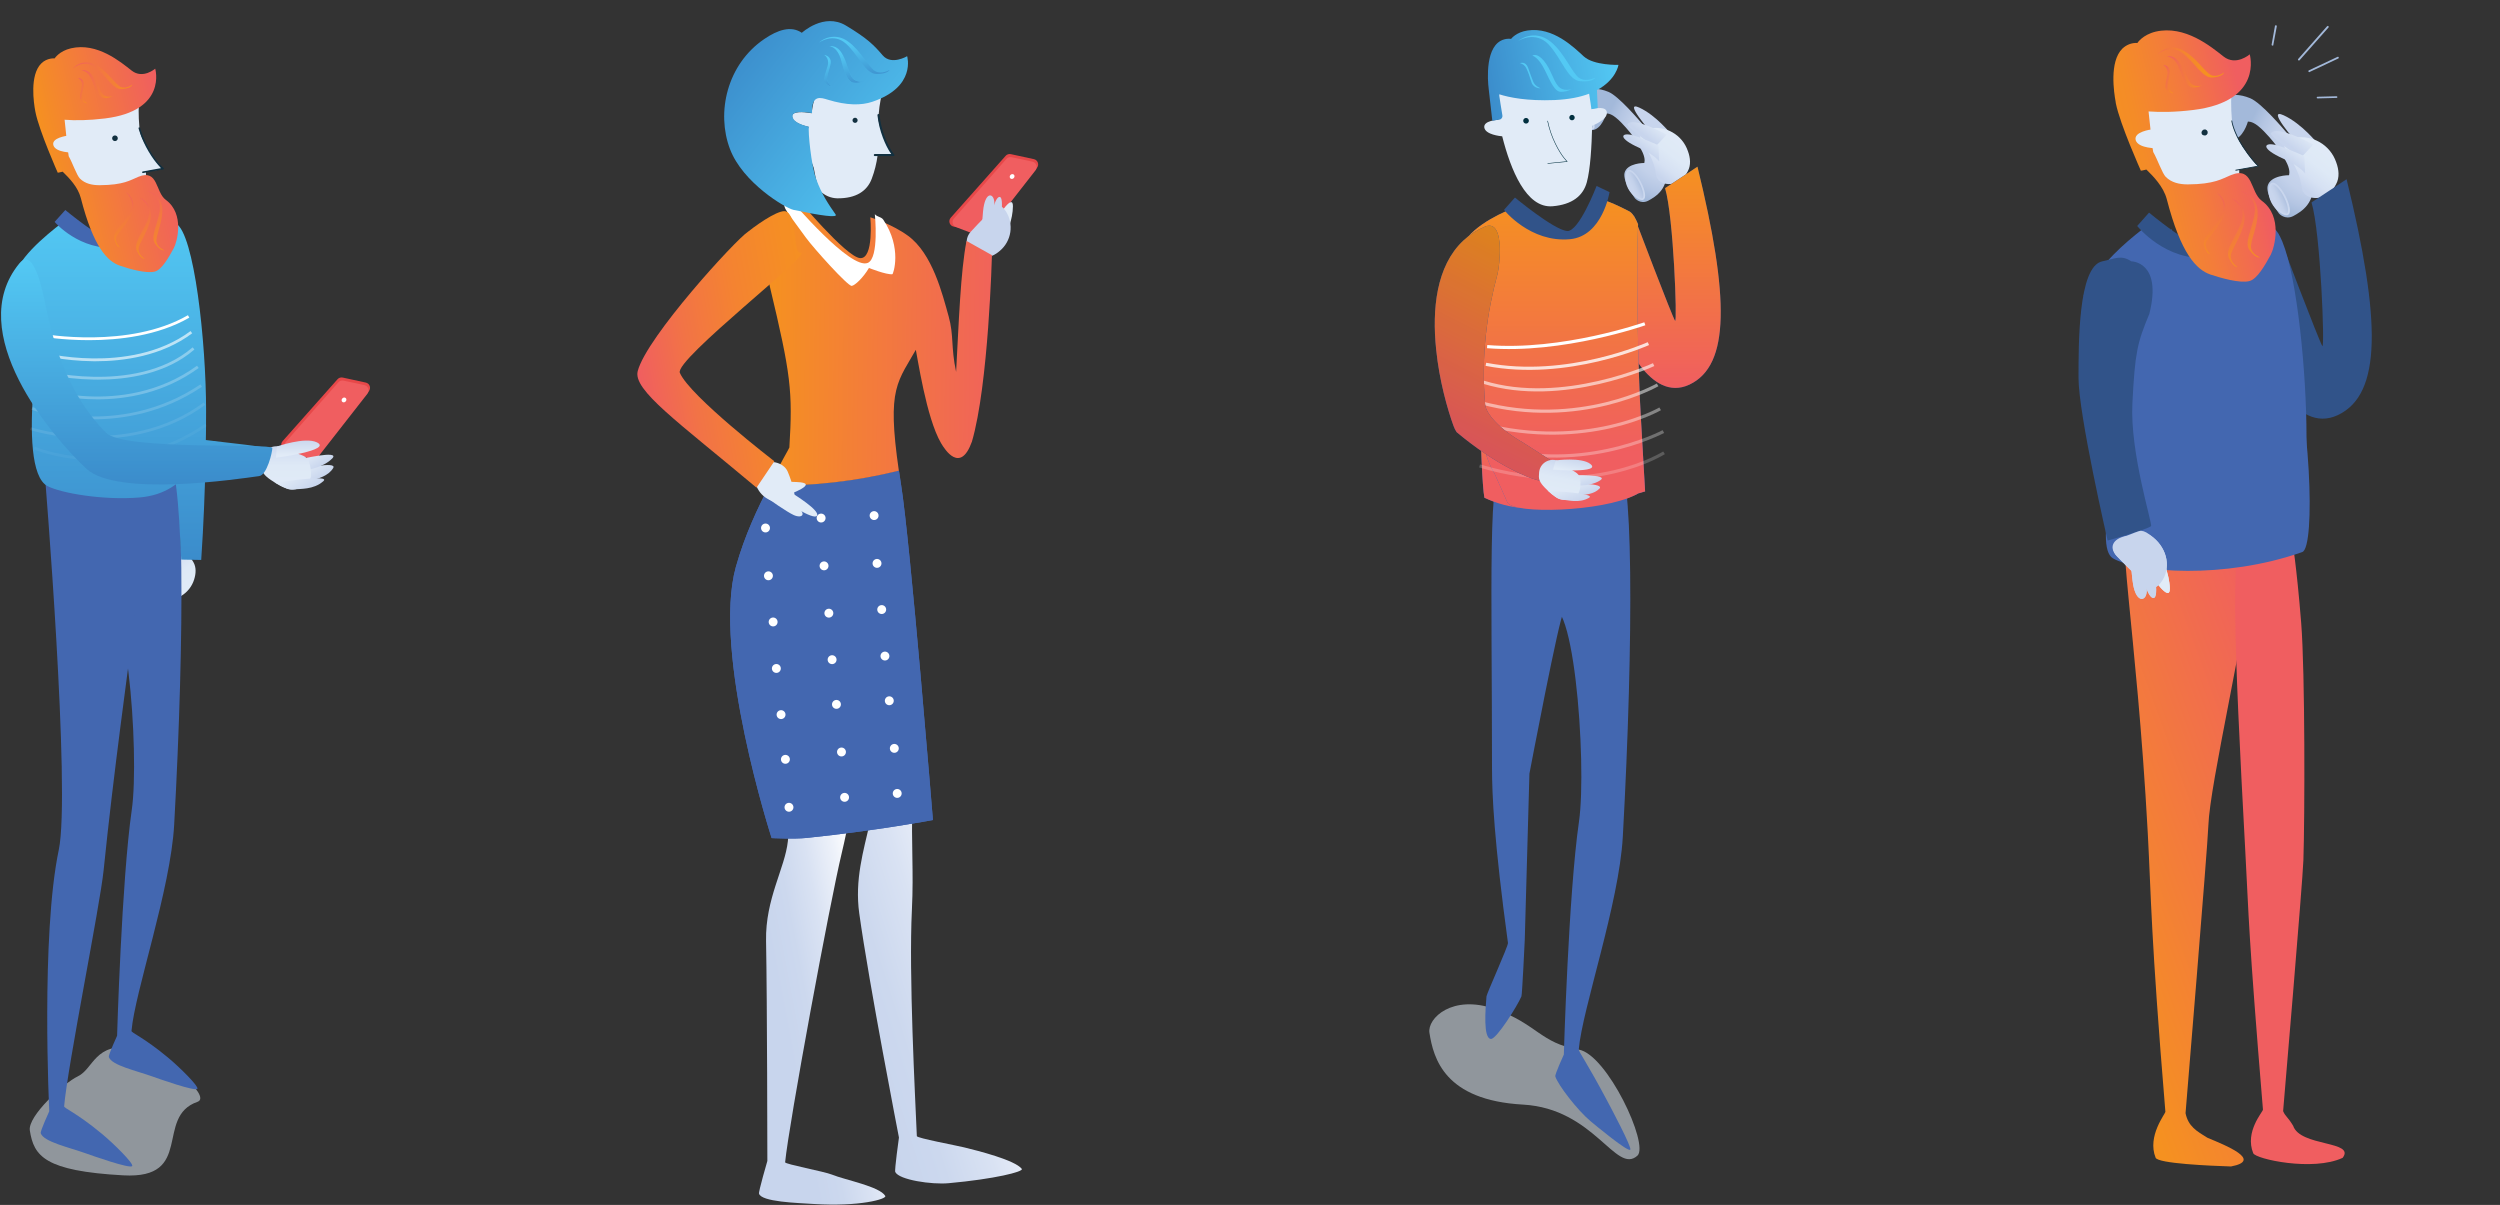 <svg width="693" height="334" viewBox="0 0 693 334" fill="none" xmlns="http://www.w3.org/2000/svg">
<rect x="0" y="0" width="693" height="334" fill="#333333" stroke="none"/>
<path d="M93.562 105.128L78.335 122.293C77.551 123.177 78.054 124.579 79.221 124.763L85.243 125.71C85.733 125.787 86.229 125.616 86.568 125.253L102.174 108.532C102.966 107.684 102.532 106.297 101.399 106.051L94.999 104.659C94.47 104.544 93.921 104.724 93.562 105.128Z" fill="#E74849"/>
<path d="M93.778 105.985L79.226 122.508C78.537 123.291 78.841 124.521 79.815 124.893L86.276 127.361C86.889 127.596 87.584 127.403 87.988 126.885L101.858 109.132C102.537 108.262 102.072 106.981 100.993 106.75L95.213 105.511C94.684 105.398 94.135 105.579 93.778 105.985Z" fill="#F05E60"/>
<path d="M95.818 111.288C96.083 111 96.091 110.576 95.837 110.343C95.582 110.109 95.161 110.153 94.896 110.442C94.631 110.73 94.623 111.153 94.877 111.387C95.132 111.621 95.553 111.577 95.818 111.288Z" fill="white"/>
<path d="M81.284 133.492C81.284 133.492 89.81 133.913 92.351 129.762C93.643 127.671 83.078 130.068 83.078 130.068L81.284 133.492Z" fill="url(#paint0_linear)"/>
<path d="M81.028 130.815C81.028 130.815 88.716 130.589 92.095 127.084C94.495 124.597 82.82 127.392 82.82 127.392L81.028 130.815Z" fill="url(#paint1_linear)"/>
<path d="M72.497 129.897C72.42 129.436 72.353 128.974 72.296 128.51C71.955 125.104 75.532 122.656 78.606 124.15C82.377 125.974 83.911 125.891 85.146 127.083C85.929 127.831 86.745 132.011 85.789 133.133C82.868 136.547 80.069 136.284 76.295 133.841C74.714 132.81 72.813 131.723 72.497 129.897Z" fill="url(#paint2_linear)"/>
<path d="M76.479 126.899C76.479 126.899 92.335 124.786 87.823 122.612C84.563 121.036 76.764 123.769 76.764 123.769L76.479 126.899Z" fill="url(#paint3_linear)"/>
<path d="M79.527 135.46C80.101 135.687 80.724 135.763 81.336 135.683C83.221 135.435 86.883 135.818 89.635 133.379C91.936 131.338 76.303 133.837 76.303 133.837L79.527 135.46Z" fill="url(#paint4_linear)"/>
<path opacity="0.54" d="M422.162 306.192C442.009 307.294 447.928 325.711 453.882 320.359C457.246 317.345 445.477 292.265 437.618 290.945C426.983 289.157 426.077 283.821 414.329 279.691C402.581 275.561 395.614 282.279 396.241 286.297C397.356 293.439 400.464 304.986 422.162 306.192Z" fill="#E1EBF7"/>
<path d="M428.372 131.009C428.372 131.009 441.363 134.011 447.969 128.939C452.886 125.153 452.863 177.437 449.843 231.929C448.808 250.561 438.609 279.631 437.626 290.929C437.577 291.49 439.828 294.417 445.664 305.42C446.492 306.973 452.35 317.976 451.926 318.677C451.408 319.549 442.136 311.827 440.967 310.854C437.235 307.749 431.91 300.793 431.134 298.405C430.952 297.843 433.494 292.329 433.494 292.329C433.494 292.329 434.787 247.792 437.693 227.748C440.022 211.536 436.006 158.591 428.352 169.964C423.681 176.915 428.372 131.009 428.372 131.009Z" fill="#4367B0"/>
<path d="M427.448 135.621C427.448 135.621 422.958 135.476 416.838 130.776C412.33 127.309 413.585 162.546 413.585 212.827C413.585 220.332 414.152 233.079 418.008 261.388C418.116 262.195 412.108 275.442 412.056 276.195C411.766 279.681 411.088 287.946 413.308 287.992C414.861 288.023 420.585 278.902 421.739 276.195C421.954 275.69 422.663 260.552 422.663 260.552L423.957 214.46C423.957 214.46 432.364 170.125 433.443 169.747C440.738 167.159 427.448 135.621 427.448 135.621Z" fill="#4367B0"/>
<path d="M453.218 54.973C453.218 54.973 449.797 50.398 450.31 47.96C450.994 45.138 455.784 45.18 455.784 45.18C455.784 45.18 456.212 44.239 455.356 42.315C455.142 41.888 454.971 41.503 454.715 41.075C453.945 39.706 453.09 38.381 452.149 37.098C451.978 36.884 449.754 34.062 447.915 32.608C446.29 31.282 445.264 31.453 445.264 31.453C445.264 31.453 443.981 36.114 441.158 36.072C438.764 36.072 435.129 31.496 435.129 31.496C435.129 31.496 433.76 29.614 435.428 27.818C437.181 26.065 440.26 23.157 445.863 25.466C448.685 26.621 454.33 33.292 455.399 34.532L455.442 34.575L455.485 34.617L455.57 34.746C457.195 37.012 458.692 39.364 460.06 41.802C461.001 43.513 461.728 45.138 461.899 46.292C462.712 52.322 458.991 54.503 456.853 55.658C454.715 56.727 453.218 54.973 453.218 54.973Z" fill="url(#paint5_radial)"/>
<path d="M435.343 29.358C434.787 29.956 435.215 32.18 436.968 33.848C438.721 35.516 441.073 36.029 441.672 35.473C442.228 34.874 441.287 33.035 439.534 31.367C437.738 29.7 435.899 28.802 435.343 29.358Z" fill="url(#paint6_linear)"/>
<path d="M440.859 35.943C440.474 35.943 440.09 35.858 439.705 35.772C438.593 35.43 437.652 34.831 436.797 34.062C435.086 32.394 434.445 29.956 435.172 29.229C435.514 28.844 436.198 28.887 437.096 29.357C438.037 29.828 438.935 30.512 439.662 31.282C441.287 32.864 442.57 34.959 441.8 35.729C441.544 35.858 441.201 35.986 440.859 35.943ZM435.514 29.528C435.086 29.956 435.471 32.094 437.139 33.719C437.909 34.446 438.807 35.002 439.833 35.344C440.731 35.601 441.33 35.515 441.501 35.387C441.843 35.002 441.201 33.42 439.363 31.624C438.636 30.897 437.78 30.298 436.882 29.785C436.241 29.4 435.685 29.315 435.514 29.528Z" fill="url(#paint7_linear)"/>
<path d="M451.379 47.362C450.652 47.746 450.395 50.013 451.507 52.151C452.619 54.332 454.715 55.53 455.442 55.145C456.169 54.76 455.827 52.707 454.715 50.569C453.603 48.474 452.106 46.977 451.379 47.362Z" fill="url(#paint8_linear)"/>
<path d="M455.142 55.444C454.073 55.444 452.277 54.118 451.293 52.237C450.181 50.098 450.352 47.618 451.25 47.148C452.234 46.634 453.859 48.473 454.885 50.483C455.912 52.493 456.51 54.845 455.527 55.358C455.399 55.444 455.27 55.444 455.142 55.444ZM451.635 47.532C451.593 47.532 451.55 47.532 451.507 47.575C450.951 47.875 450.652 50.013 451.721 52.066C452.875 54.246 454.843 55.23 455.313 54.974C455.741 54.76 455.655 53.006 454.458 50.697C453.431 48.644 452.191 47.532 451.635 47.532Z" fill="url(#paint9_linear)"/>
<path d="M411.461 35.431C411.026 33.383 415.365 33.202 415.365 33.202L415.387 33.252C414.418 28.473 414.024 24.885 414.024 24.885C414.024 24.885 419.264 23.406 427.269 22.75C431.951 22.35 436.66 22.392 441.335 22.876C441.335 22.876 441.424 25.985 441.41 30.213C442.328 29.989 445.272 29.407 445.422 31.168C445.587 33.108 441.877 34.65 441.348 34.856C441.215 40.594 440.834 46.977 439.862 50.534C438.844 54.262 435.838 56.711 430.372 57.174C423.056 57.795 418.75 47.042 416.411 37.785C415.787 37.73 411.861 37.318 411.461 35.431Z" fill="#E1EBF7"/>
<path d="M429.003 33.552C429.452 35.73 430.174 37.843 431.154 39.839C432.91 43.442 434.426 44.77 434.426 44.77L429.035 45.31" stroke="#012F3F" stroke-width="0.145" stroke-linecap="round" stroke-linejoin="round"/>
<path d="M436.059 33.282C436.439 33.117 436.613 32.674 436.448 32.294C436.282 31.914 435.84 31.74 435.46 31.905C435.08 32.071 434.906 32.513 435.071 32.893C435.236 33.273 435.678 33.447 436.059 33.282Z" fill="#012F3F"/>
<path d="M423.331 34.196C423.727 34.023 423.909 33.562 423.736 33.165C423.564 32.768 423.103 32.587 422.706 32.759C422.309 32.932 422.128 33.393 422.3 33.79C422.472 34.186 422.934 34.368 423.331 34.196Z" fill="#012F3F"/>
<path d="M412.698 24.939C412.698 24.939 411.271 15.186 415.212 11.839C415.715 11.419 416.3 11.108 416.93 10.926C417.56 10.743 418.221 10.693 418.871 10.779C418.871 10.779 420.234 8.921 423.434 8.447C430.482 7.405 436.242 13.078 439.017 15.633C441.793 18.187 448.64 17.986 448.64 17.986C448.64 17.986 448.044 22.094 442.669 24.987L442.903 29.934L441.134 30.273C441.134 30.273 440.758 27.286 440.503 25.976C438.092 26.895 434.97 27.56 430.938 27.734C423.317 28.036 418.397 27.033 415.607 26.14C415.585 26.266 415.582 26.395 415.601 26.521C415.711 27.267 416.11 29.998 416.456 31.951C416.484 32.097 416.48 32.249 416.445 32.394C416.41 32.539 416.344 32.676 416.252 32.794C416.159 32.911 416.043 33.008 415.911 33.077C415.778 33.147 415.632 33.187 415.483 33.195C415.353 33.205 415.219 33.217 415.086 33.233C414.568 33.3 413.67 33.466 413.67 33.466L412.698 24.939Z" fill="url(#paint10_linear)"/>
<path d="M420.833 11.341C420.833 11.341 425.567 8.379 429.271 12.325C432.975 16.272 434.536 22.279 438.143 22.528C441.75 22.778 442.224 21.507 442.224 21.507C442.224 21.507 439.715 22.871 437.78 21.624C435.844 20.377 433.73 14.772 429.98 11.67C425.188 7.714 420.833 11.341 420.833 11.341Z" fill="#53C9F4"/>
<path d="M424.767 15.423C424.767 15.423 426.448 15.787 428.191 19.361C429.87 22.814 430.963 25.383 432.629 25.457C433.693 25.479 434.742 25.212 435.666 24.684C435.666 24.684 433.38 25.534 431.952 23.907C430.525 22.28 429.875 19.061 427.901 16.774C425.926 14.487 424.767 15.423 424.767 15.423Z" fill="#53C9F4"/>
<path d="M421.357 17.516C421.357 17.516 422.913 16.806 423.626 18.892C424.093 20.263 424.552 21.47 425.029 22.687C425.506 23.903 427.081 24.477 427.081 24.477C427.081 24.477 425.107 24.616 424.529 22.808C423.951 21.001 423.678 20.14 423.089 18.912C422.928 18.561 422.688 18.252 422.387 18.01C422.087 17.768 421.734 17.599 421.357 17.516Z" fill="#53C9F4"/>
<path d="M463.097 37.056C463.097 37.056 459.077 31.966 454.415 29.828C449.754 27.69 457.665 36.671 457.665 36.671L463.097 37.056Z" fill="url(#paint11_linear)"/>
<path d="M467.843 47.49C467.629 47.917 467.372 48.345 467.116 48.773C465.191 51.809 459.461 51.895 459.033 48.302C458.477 43.299 454.842 39.493 454.586 37.697C454.415 36.585 455.527 35.986 457.066 35.644C461.728 34.703 466.346 37.355 467.886 41.888C468.57 43.727 468.784 45.779 467.843 47.49Z" fill="url(#paint12_linear)"/>
<path d="M462.027 37.312C462.027 37.312 452.576 32.181 451.164 34.447C450.737 35.131 458.734 40.819 458.734 40.819L462.027 37.312Z" fill="url(#paint13_linear)"/>
<path d="M459.718 40.263C459.718 40.263 454.415 37.911 452.192 37.398C449.369 36.757 448.428 38.296 454.33 40.947C458.649 42.872 459.932 44.753 459.932 44.753L459.718 40.263Z" fill="url(#paint14_linear)"/>
<path d="M452.962 59.935C452.962 59.935 463.696 88.245 464.337 88.929C464.979 89.613 463.91 59.977 461.558 52.152L470.538 46.207C479.39 82.472 479.561 101.245 468.357 106.591C457.153 111.936 449.883 92.778 449.883 92.778L452.962 59.935Z" fill="#315389"/>
<path d="M452.962 59.935C452.962 59.935 463.696 88.245 464.337 88.929C464.979 89.613 463.91 59.977 461.558 52.152L470.538 46.207C479.39 82.472 479.561 101.245 468.357 106.591C457.153 111.936 449.883 92.778 449.883 92.778L452.962 59.935Z" fill="url(#paint15_linear)"/>
<path d="M410.538 110.182C410.495 110.653 410.495 111.123 410.453 111.551C410.367 113.561 410.324 115.528 410.367 117.41C410.41 121.173 410.885 135.2 411.483 137.979C415.076 139.647 418.796 140.631 422.388 140.844C424.227 140.93 426.066 140.802 427.862 140.502C427.263 140.16 427.987 130.468 427.474 129.998C423.539 126.406 415.798 118.308 410.538 110.182Z" fill="#4367B0"/>
<path d="M410.538 110.182C410.495 110.653 410.495 111.123 410.453 111.551C410.367 113.561 410.324 115.528 410.367 117.41C410.41 121.173 410.885 135.2 411.483 137.979C415.076 139.647 418.796 140.631 422.388 140.844C424.227 140.93 426.066 140.802 427.862 140.502C427.263 140.16 427.987 130.468 427.474 129.998C423.539 126.406 415.798 118.308 410.538 110.182Z" fill="url(#paint16_linear)"/>
<path d="M407.631 69.214C408.015 68.658 408.486 68.103 408.956 67.546C408.4 67.718 407.802 68.103 407.246 68.787C405.321 71.139 403.824 73.79 402.969 76.698C403.867 74.261 405.15 71.994 406.818 70.027C407.032 69.728 407.331 69.471 407.631 69.214ZM451.25 121.943C450.994 122.071 450.694 122.157 450.438 122.285L451.207 122.328V122.285L451.25 121.943Z" fill="#4367B0"/>
<path d="M454.073 62.158C453.303 60.276 452.448 58.993 451.593 58.566C445.007 55.145 443.168 55.145 443.168 55.145C443.168 55.145 440.388 61.175 437.224 63.911C436.198 64.809 435.128 65.365 434.145 65.237C434.017 65.194 433.846 65.194 433.717 65.152C429.398 64.254 420.589 57.283 420.589 57.283C420.589 57.283 411.291 60.498 406.886 65.715C403.234 70.924 402.312 76.877 402.565 78.073C402.178 76.242 408.245 76.976 408.758 79.371C411.238 91.131 406.414 118.615 414.368 131.445L417.875 139.335C419.885 142.585 443.921 141.879 453.286 137.218C453.586 137.047 453.885 136.876 454.184 136.748C454.398 136.748 455.809 136.234 456.023 136.234C456.023 135.465 454.839 116.341 454.839 115.614C454.009 102.252 453.542 73.731 454.073 62.158Z" fill="#4367B0"/>
<path d="M454.073 62.158C453.303 60.276 452.448 58.993 451.593 58.566C445.007 55.145 443.168 55.145 443.168 55.145C443.168 55.145 440.388 61.175 437.224 63.911C436.198 64.809 435.128 65.365 434.145 65.237C434.017 65.194 433.846 65.194 433.717 65.152C429.398 64.254 420.589 57.283 420.589 57.283C420.589 57.283 411.291 60.498 406.886 65.715C403.234 70.924 402.312 76.877 402.565 78.073C402.178 76.242 408.245 76.976 408.758 79.371C411.238 91.131 406.414 118.615 414.368 131.445L417.875 139.335C419.885 142.585 443.921 141.879 453.286 137.218C453.586 137.047 453.885 136.876 454.184 136.748C454.398 136.748 455.809 136.234 456.023 136.234C456.023 135.465 454.839 116.341 454.839 115.614C454.009 102.252 453.542 73.731 454.073 62.158Z" fill="url(#paint17_linear)"/>
<path d="M434.358 65.537C434.272 65.537 434.144 65.537 434.059 65.494C433.887 65.451 433.759 65.451 433.588 65.408C433.503 65.365 433.417 65.28 433.417 65.195C433.417 65.152 433.417 65.109 433.46 65.066C433.503 65.023 433.503 64.981 433.545 64.981C434.743 64.553 435.94 64.083 437.094 63.741C437.223 63.698 437.351 63.783 437.394 63.869C437.436 63.955 437.394 64.04 437.308 64.126C436.282 65.023 435.298 65.537 434.358 65.537ZM435.683 64.724L434.956 65.023C435.17 64.895 435.427 64.81 435.683 64.724Z" fill="#A3B9DA"/>
<path d="M446.162 53.263C446.162 53.263 444.237 65.451 435.214 66.306C424.181 67.332 416.911 58.181 416.911 58.181L419.947 54.759C419.947 54.759 430.596 63.612 434.359 64.039C437.652 64.424 442.57 51.552 442.57 51.552L446.162 53.263Z" fill="#315389"/>
<path opacity="0.8" d="M456.935 95.247C456.935 95.247 434.477 105.388 411.887 100.985" stroke="white" stroke-width="0.878" stroke-miterlimit="10"/>
<path d="M455.945 89.747C455.945 89.747 433.098 97.8 412.23 96.079" stroke="white" stroke-width="0.878" stroke-miterlimit="10"/>
<path opacity="0.6" d="M458.386 101.069C458.386 101.069 433.237 112.739 411.212 105.946" stroke="white" stroke-width="0.878" stroke-miterlimit="10"/>
<path opacity="0.5" d="M459.485 106.685C459.485 106.685 437.802 119.095 410.214 111.562" stroke="white" stroke-width="0.878" stroke-miterlimit="10"/>
<path opacity="0.4" d="M460.197 113.328C460.197 113.328 439.885 125.079 410.733 117.526" stroke="white" stroke-width="0.878" stroke-miterlimit="10"/>
<path opacity="0.3" d="M461.085 119.626C461.085 119.626 437.239 132.439 409.936 122.842" stroke="white" stroke-width="0.878" stroke-miterlimit="10"/>
<path opacity="0.2" d="M461.265 125.516C461.265 125.516 441.213 138.38 410.129 129.158" stroke="white" stroke-width="0.878" stroke-miterlimit="10"/>
<path d="M422.269 122.734C415.562 118.943 411.896 114.62 411.685 112.128C410.5 98.475 412.246 86.481 415.108 75.964C415.674 73.822 417.09 61.965 412.486 62.579C412.123 62.611 411.811 62.713 411.464 62.884C409.296 63.823 407.352 65.092 405.63 66.691C398.101 73.757 396.96 85.754 398.091 96.778C398.958 105.501 401.282 113.574 402.934 118.098C403.155 118.687 403.428 119.259 403.771 119.78C415.01 129.184 423.721 132.474 426.046 133.054C428.371 133.634 428.991 133.806 430.01 134.019C434.883 134.929 443.305 135.267 430.613 128.076L422.269 122.734Z" fill="#315389"/>
<path d="M422.269 122.734C415.562 118.943 411.896 114.62 411.685 112.128C410.5 98.475 412.246 86.481 415.108 75.964C415.674 73.822 417.09 61.965 412.486 62.579C412.123 62.611 411.811 62.713 411.464 62.884C409.296 63.823 407.352 65.092 405.63 66.691C398.101 73.757 396.96 85.754 398.091 96.778C398.958 105.501 401.282 113.574 402.934 118.098C403.155 118.687 403.428 119.259 403.771 119.78C415.01 129.184 423.721 132.474 426.046 133.054C428.371 133.634 428.991 133.806 430.01 134.019C434.883 134.929 443.305 135.267 430.613 128.076L422.269 122.734Z" fill="url(#paint18_linear)"/>
<path d="M422.269 122.734C415.562 118.943 411.896 114.62 411.685 112.128C410.5 98.475 412.246 86.481 415.108 75.964C415.674 73.822 417.09 61.965 412.486 62.579C412.123 62.611 411.811 62.713 411.464 62.884C409.296 63.823 407.352 65.092 405.63 66.691C398.101 73.757 396.96 85.754 398.091 96.778C398.958 105.501 401.282 113.574 402.934 118.098C403.155 118.687 403.428 119.259 403.771 119.78C415.01 129.184 423.721 132.474 426.046 133.054C428.371 133.634 428.991 133.806 430.01 134.019C434.883 134.929 443.305 135.267 430.613 128.076L422.269 122.734Z" fill="black" fill-opacity="0.1"/>
<path d="M433.376 136.634C433.376 136.634 440.509 138.485 443.385 135.422C444.844 133.881 435.493 134.054 435.493 134.054L433.376 136.634Z" fill="url(#paint19_linear)"/>
<path d="M433.629 134.325C433.629 134.325 440.167 135.483 443.637 133.112C446.103 131.431 435.743 131.745 435.743 131.745L433.629 134.325Z" fill="url(#paint20_linear)"/>
<path d="M426.579 132.054C426.595 131.651 426.62 131.248 426.653 130.846C426.962 127.908 430.415 126.465 432.751 128.268C435.619 130.471 436.93 130.67 437.765 131.894C438.295 132.664 438.252 136.34 437.247 137.121C434.179 139.494 431.859 138.781 429.098 136.054C427.942 134.905 426.526 133.653 426.579 132.054Z" fill="url(#paint21_linear)"/>
<path d="M430.471 130.218C430.471 130.218 444.244 131.214 440.811 128.584C438.332 126.68 431.26 127.622 431.26 127.622L430.471 130.218Z" fill="url(#paint22_linear)"/>
<path d="M431.546 137.989C431.992 138.282 432.504 138.456 433.036 138.495C434.673 138.616 437.701 139.582 440.455 138.003C442.758 136.682 429.106 136.052 429.106 136.052L431.546 137.989Z" fill="url(#paint23_linear)"/>
<path d="M610.512 142.844C610.512 142.844 597.421 150.543 590.73 145.819C585.739 142.298 592.251 173.52 595.357 230.833C596.343 249.139 596.142 258.702 600.244 308.169C600.288 308.719 595.114 314.927 597.543 320.928C598.194 322.535 612.714 323.169 618.442 323.343C627.392 321.648 616.909 317.479 611.897 315.388C608.899 313.555 606.594 312.228 605.831 308.586C605.831 308.586 611.949 234.888 612.16 228.822C612.545 217.345 622.501 175.16 624.851 153.58C625.506 147.333 610.512 142.844 610.512 142.844Z" fill="url(#paint24_linear)"/>
<path d="M635.33 149.279C635.33 149.279 629.556 153.395 622.859 148.672C617.874 145.15 619.3 178.787 622.403 236.095C623.397 254.404 623.191 258.126 627.292 307.593C627.336 308.143 622.163 313.677 624.597 319.675C625.248 321.282 641.136 324.807 649.383 320.951C653.036 316.184 637.6 317.913 635.662 312.066C634.02 309.369 633.57 309.594 632.88 308.01C632.88 308.01 638.3 244.498 638.502 238.441C638.887 226.964 638.993 186.62 637.894 172.739C636.599 156.48 635.33 149.279 635.33 149.279Z" fill="url(#paint25_linear)"/>
<path d="M589.988 98.91C591.281 97.103 591.34 111.821 590.293 115.66C587.903 124.418 580.148 151.542 585.71 154.771C592.558 158.726 616.474 160.661 638.193 153.028C641.912 151.726 640.606 114.219 633.995 92.341C629.202 76.484 604.358 106.309 619.011 97.409C629.785 90.862 636.557 86.34 638.531 83.362C638.842 82.88 623.689 80.711 623.689 80.711C623.689 80.711 616.15 82.928 608.139 85.74C598.149 89.246 630.628 73.823 627.888 73.071C625.148 72.319 617.488 72.005 617.488 72.005C617.488 72.005 616.987 78.429 609.755 78.937C602.524 79.446 602.038 63.594 602.038 63.594C602.038 63.594 594.929 66.626 593.629 67.091C592.33 67.556 584.853 72.557 583.483 75.362" fill="#4367B0"/>
<path d="M631.727 59.169C631.727 59.169 628.024 54.216 628.579 51.578C629.32 48.523 634.504 48.57 634.504 48.57C634.504 48.57 634.967 47.551 634.041 45.468C633.809 45.006 633.624 44.589 633.347 44.126C632.513 42.645 631.588 41.21 630.569 39.822C630.384 39.59 627.977 36.535 625.987 34.962C624.228 33.527 623.118 33.712 623.118 33.712C623.118 33.712 621.729 38.757 618.674 38.711C616.082 38.711 612.148 33.758 612.148 33.758C612.148 33.758 610.667 31.722 612.472 29.778C614.37 27.88 617.702 24.733 623.766 27.232C626.82 28.482 632.93 35.702 634.087 37.045L634.133 37.091L634.18 37.137L634.272 37.276C636.031 39.729 637.651 42.275 639.132 44.913C640.15 46.764 640.937 48.523 641.122 49.773C642.002 56.299 637.975 58.66 635.661 59.91C633.347 61.067 631.727 59.169 631.727 59.169Z" fill="url(#paint26_radial)"/>
<path d="M612.38 31.444C611.778 32.092 612.241 34.499 614.139 36.304C616.037 38.109 618.582 38.665 619.23 38.063C619.832 37.415 618.814 35.425 616.916 33.62C614.972 31.814 612.982 30.842 612.38 31.444Z" fill="url(#paint27_linear)"/>
<path d="M618.349 38.572C617.933 38.572 617.516 38.48 617.1 38.387C615.896 38.017 614.878 37.369 613.952 36.536C612.101 34.731 611.407 32.092 612.194 31.305C612.564 30.889 613.304 30.935 614.276 31.444C615.295 31.953 616.267 32.694 617.054 33.527C618.812 35.24 620.201 37.508 619.368 38.341C619.09 38.48 618.72 38.618 618.349 38.572ZM612.564 31.63C612.101 32.092 612.518 34.407 614.323 36.165C615.156 36.952 616.128 37.554 617.239 37.924C618.211 38.202 618.859 38.109 619.044 37.971C619.414 37.554 618.72 35.841 616.73 33.898C615.943 33.111 615.017 32.463 614.045 31.907C613.351 31.491 612.749 31.398 612.564 31.63Z" fill="url(#paint28_linear)"/>
<path d="M629.735 50.931C628.949 51.347 628.671 53.801 629.874 56.115C631.078 58.475 633.346 59.771 634.133 59.355C634.919 58.938 634.549 56.717 633.346 54.402C632.142 52.134 630.522 50.514 629.735 50.931Z" fill="url(#paint29_linear)"/>
<path d="M633.809 59.679C632.652 59.679 630.708 58.244 629.643 56.207C628.44 53.893 628.625 51.209 629.597 50.7C630.662 50.144 632.42 52.134 633.531 54.31C634.642 56.485 635.29 59.031 634.225 59.586C634.087 59.679 633.948 59.679 633.809 59.679ZM630.014 51.116C629.967 51.116 629.921 51.116 629.875 51.162C629.273 51.486 628.949 53.801 630.106 56.022C631.356 58.383 633.485 59.447 633.994 59.17C634.457 58.938 634.364 57.041 633.068 54.541C631.958 52.319 630.615 51.116 630.014 51.116Z" fill="url(#paint30_linear)"/>
<path d="M642.418 39.776C642.418 39.776 638.068 34.268 633.023 31.954C627.977 29.64 636.54 39.359 636.54 39.359L642.418 39.776Z" fill="url(#paint31_linear)"/>
<path d="M647.556 51.069C647.324 51.532 647.047 51.995 646.769 52.458C644.686 55.744 638.484 55.837 638.021 51.949C637.419 46.533 633.485 42.414 633.207 40.47C633.022 39.267 634.226 38.618 635.892 38.248C640.937 37.23 645.936 40.1 647.602 45.006C648.343 46.996 648.574 49.218 647.556 51.069Z" fill="url(#paint32_linear)"/>
<path d="M641.262 40.054C641.262 40.054 631.033 34.499 629.505 36.953C629.042 37.693 637.698 43.849 637.698 43.849L641.262 40.054Z" fill="url(#paint33_linear)"/>
<path d="M638.762 43.247C638.762 43.247 633.023 40.701 630.616 40.146C627.561 39.451 626.543 41.118 632.93 43.987C637.605 46.07 638.993 48.107 638.993 48.107L638.762 43.247Z" fill="url(#paint34_linear)"/>
<path d="M631.449 64.538C631.449 64.538 643.067 95.179 643.761 95.919C644.455 96.66 643.298 64.585 640.753 56.114L650.472 49.681C660.053 88.93 660.239 109.249 648.112 115.035C635.985 120.821 628.117 100.085 628.117 100.085L631.449 64.538Z" fill="#315389"/>
<path d="M585.533 118.923C585.487 119.432 585.487 119.941 585.441 120.404C585.348 122.58 585.302 124.709 585.348 126.745C585.395 130.818 585.719 134.614 586.367 137.622C590.255 139.427 594.281 140.492 598.169 140.723C600.16 140.816 607.604 140.723 612.864 138.442C612.217 138.072 611.615 137.609 611.059 137.1C606.801 133.212 591.227 127.717 585.533 118.923Z" fill="#4367B0"/>
<path d="M582.386 74.582C582.803 73.981 583.312 73.379 583.821 72.777C583.219 72.963 582.571 73.379 581.97 74.12C579.887 76.665 578.267 79.535 577.341 82.682C578.313 80.044 579.702 77.591 581.507 75.462C581.738 75.138 582.062 74.86 582.386 74.582ZM629.597 131.652C629.319 131.791 628.995 131.883 628.717 132.022L629.551 132.068V132.022L629.597 131.652Z" fill="#4367B0"/>
<path d="M632.652 66.945C631.819 64.908 630.893 63.52 629.967 63.057C622.839 59.354 620.849 59.354 620.849 59.354C620.849 59.354 617.841 65.88 614.416 68.842C613.305 69.814 612.148 70.416 611.083 70.277C610.944 70.231 610.759 70.231 610.62 70.184C605.945 69.213 596.411 61.668 596.411 61.668C596.411 61.668 588.635 67.13 583.868 72.776C583.358 73.378 582.896 73.98 582.433 74.582C587.015 71.434 591.921 84.857 592.477 87.449C595.161 100.177 599.79 113.97 608.399 127.856L610.528 133.456C612.703 136.974 622.423 135.77 632.559 130.725C632.883 130.54 633.207 130.355 633.531 130.216C633.763 130.216 639.086 127.763 639.317 127.763C639.317 126.93 639.363 121.792 639.363 121.005C639.363 103.51 636.818 77.035 632.652 66.945Z" fill="#4367B0"/>
<path d="M611.314 70.601C611.222 70.601 611.083 70.601 610.99 70.555C610.805 70.509 610.667 70.509 610.481 70.463C610.389 70.416 610.296 70.324 610.296 70.231C610.296 70.185 610.296 70.139 610.343 70.092C610.389 70.046 610.389 70 610.435 70C611.731 69.537 613.027 69.028 614.276 68.658C614.415 68.611 614.554 68.704 614.6 68.796C614.646 68.889 614.6 68.982 614.508 69.074C613.397 70.046 612.333 70.601 611.314 70.601ZM612.749 69.722L611.962 70.046C612.194 69.907 612.471 69.815 612.749 69.722Z" fill="#A3B9DA"/>
<path d="M624.089 57.318C624.089 57.318 622.007 70.509 612.241 71.434C600.299 72.545 592.431 62.64 592.431 62.64L595.717 58.938C595.717 58.938 607.242 68.519 611.315 68.981C614.879 69.398 620.202 55.466 620.202 55.466L624.089 57.318Z" fill="#315389"/>
<path d="M619.276 23.02C619.276 23.02 617.934 24.316 618.72 33.851C618.998 37.508 623.951 44.404 625.987 46.07L620.711 46.996C620.757 51.069 620.618 52.689 620.109 55.281C619.276 59.678 615.99 62.825 609.695 63.89C604.187 64.816 602.706 57.873 599.281 51.486C593.541 40.794 587.709 27.88 587.709 27.88C587.709 27.88 593.68 25.659 602.891 24.177C612.148 22.696 619.276 23.02 619.276 23.02Z" fill="#E1EBF7"/>
<path d="M619.785 47.321C619.692 47.321 619.646 47.274 619.646 47.182C619.646 47.089 619.692 47.043 619.785 47.043L625.755 45.978C625.246 45.469 623.719 43.849 621.636 40.702C618.998 36.675 618.535 33.574 618.535 33.528C618.535 33.435 618.581 33.389 618.628 33.389C618.72 33.389 618.766 33.435 618.766 33.481C618.766 33.528 619.229 36.582 621.821 40.517C624.321 44.358 626.033 45.932 626.079 45.932C626.126 45.978 626.126 46.025 626.126 46.071C626.126 46.117 626.079 46.163 626.033 46.163L619.785 47.321ZM611.129 37.554C611.268 37.554 611.361 37.554 611.453 37.508C611.546 37.462 611.639 37.416 611.731 37.323C611.824 37.23 611.87 37.138 611.916 37.045C611.963 36.953 611.963 36.814 611.963 36.721C611.963 36.582 611.963 36.49 611.916 36.397C611.87 36.305 611.824 36.212 611.731 36.12C611.639 36.027 611.546 35.981 611.453 35.934C611.361 35.888 611.222 35.888 611.129 35.888C610.898 35.888 610.667 35.981 610.528 36.166C610.343 36.351 610.25 36.536 610.25 36.767C610.25 36.999 610.343 37.23 610.528 37.369C610.667 37.462 610.898 37.554 611.129 37.554Z" fill="#123040"/>
<path d="M586.506 28.621L586.46 28.297V28.251C585.997 25.751 584.655 17.096 588.311 13.486C589.422 12.421 590.903 11.82 592.477 11.912C592.477 11.912 593.912 9.644 597.568 8.765C605.668 6.913 612.888 12.93 616.36 15.661C619.831 18.392 623.627 15.059 623.627 15.059C623.627 15.059 627.468 28.066 608.075 30.472C602.891 31.12 598.772 31.12 595.578 30.889C595.763 32.37 595.994 35.008 596.318 37.785L596.55 39.961C596.642 40.701 596.735 41.442 596.874 42.136C598.031 44.127 599.373 48.061 600.345 49.033C601.965 50.653 604.187 51.115 606.455 51.115C613.907 51.069 615.943 49.542 618.443 48.523C624.691 45.978 623.673 53.245 626.959 55.651C632.93 60.002 630.43 68.75 629.458 70.602C627.885 73.471 625.709 77.359 623.534 77.915C620.849 78.609 615.434 76.989 612.75 76.109C608.862 74.767 604.557 70.416 600.623 55.189C599.697 51.717 596.92 48.894 594.976 46.996C594.189 47.228 593.449 47.32 593.449 47.32C593.449 47.32 587.663 34.453 586.506 28.621Z" fill="url(#paint35_linear)"/>
<path d="M596.364 35.888C596.364 35.888 591.366 36.49 592.014 38.85C592.708 41.21 598.076 41.117 598.076 41.117L596.364 35.888Z" fill="#E1EBF7"/>
<path d="M598.077 15.105C598.077 15.105 601.409 12.097 604.927 14.689C608.445 17.28 610.527 21.817 613.443 21.492C616.359 21.169 616.498 20.104 616.498 20.104C616.498 20.104 614.693 21.539 612.981 20.845C611.268 20.15 608.815 15.985 605.344 14.087C600.993 11.588 598.077 15.105 598.077 15.105Z" fill="url(#paint36_linear)"/>
<path d="M600.715 15.754C600.715 15.754 602.752 15.384 604.14 19.087C605.251 22.095 606.362 24.178 607.75 24.271C608.63 24.317 609.509 24.085 610.296 23.669C610.296 23.669 608.398 24.363 607.195 22.975C605.992 21.586 605.529 18.902 603.909 16.958C602.289 14.967 600.715 15.754 600.715 15.754Z" fill="url(#paint37_linear)"/>
<path d="M599.651 18.022C599.651 18.022 601.641 18.022 601.503 20.058C601.41 21.401 600.993 22.558 600.993 23.761C600.947 24.965 602.521 25.89 602.521 25.89C602.521 25.89 600.114 25.52 600.253 23.761C600.392 22.002 600.947 21.123 600.855 19.873C600.808 19.503 600.669 19.133 600.484 18.809C600.299 18.485 600.021 18.207 599.651 18.022Z" fill="url(#paint38_linear)"/>
<path d="M621.081 53.013C621.081 53.013 625.386 54.263 625.016 58.66C624.645 63.011 621.822 67.176 623.627 69.444C625.432 71.758 626.45 71.342 626.45 71.342C626.45 71.342 624.321 70.555 623.997 68.704C623.673 66.852 625.988 62.594 625.802 58.66C625.617 53.707 621.081 53.013 621.081 53.013Z" fill="url(#paint39_linear)"/>
<path d="M618.627 55.003C618.627 55.003 622.654 57.086 621.358 61.298C620.109 65.464 616.591 69.028 617.887 71.62C619.183 74.212 620.247 74.026 620.247 74.026C620.247 74.026 618.257 72.823 618.35 70.972C618.442 69.12 621.451 65.371 622.099 61.483C622.932 56.577 618.627 55.003 618.627 55.003Z" fill="url(#paint40_linear)"/>
<path d="M614.508 53.384C614.508 53.384 617.655 55.929 615.85 59.401C614.045 62.872 610.296 65.371 610.944 67.917C611.638 70.463 612.61 70.463 612.61 70.463C612.61 70.463 611.083 69.028 611.453 67.454C611.824 65.834 615.202 63.057 616.452 59.725C618.026 55.513 614.508 53.384 614.508 53.384Z" fill="url(#paint41_linear)"/>
<path d="M629.968 12.653H629.922C629.875 12.653 629.783 12.607 629.736 12.56C629.69 12.514 629.69 12.421 629.69 12.375L630.616 7.191C630.662 7.052 630.755 6.96 630.94 7.006C631.079 7.052 631.171 7.145 631.125 7.33L630.153 12.514C630.199 12.56 630.107 12.653 629.968 12.653ZM642.419 27.279C642.28 27.279 642.187 27.186 642.187 27.047C642.187 26.909 642.28 26.816 642.419 26.816L647.695 26.677C647.834 26.677 647.926 26.77 647.926 26.909C647.926 27.047 647.834 27.14 647.695 27.14L642.419 27.279ZM640.151 20.012C640.104 20.012 640.012 19.966 639.965 19.919C639.919 19.873 639.873 19.827 639.873 19.734C639.873 19.642 639.919 19.549 640.012 19.503L647.973 15.754C648.112 15.708 648.25 15.754 648.297 15.893C648.343 16.032 648.297 16.171 648.158 16.217L640.197 19.966C640.243 19.966 640.197 19.966 640.151 20.012ZM637.281 16.772C637.235 16.772 637.142 16.726 637.096 16.726C637.003 16.633 636.957 16.494 637.049 16.356L645.057 7.284C645.149 7.191 645.288 7.145 645.427 7.237C645.52 7.33 645.566 7.469 645.473 7.608L645.427 7.654L637.42 16.726C637.42 16.726 637.373 16.726 637.281 16.772Z" fill="#A3B9DA"/>
<path d="M590.811 72.444C590.811 72.444 599.447 72.444 595.802 86.984C592.418 95.112 591.825 97.672 591.101 111.793C590.393 125.65 596.768 145.372 596.261 145.843C595.28 146.773 584.23 149.84 584.23 149.84C584.23 149.84 576.135 114.79 576.163 104.65C576.185 95.466 576.03 73.835 582.749 72.444C586.38 71.692 587.926 70.56 590.811 72.444Z" fill="#315389"/>
<path d="M599.15 154.418C599.15 154.418 601.404 158.973 601.463 163.119C601.523 167.265 596.437 159.679 596.437 159.679L599.15 154.418Z" fill="url(#paint42_linear)"/>
<path d="M592.078 147.848C591.519 147.876 590.546 148.413 590.047 148.478C586.164 148.91 584.134 151.425 586.831 154.221C590.134 157.635 594.228 161.724 595.985 162.703C597.079 163.319 598.139 162.571 599.049 161.342C601.835 157.59 600.868 152.276 596.886 148.994C595.205 147.609 594.206 147.752 592.078 147.848Z" fill="url(#paint43_linear)"/>
<path d="M596.556 155.136C596.556 155.136 598.894 166.004 596.831 165.719C594.767 165.435 593.299 156.244 593.299 156.244L596.556 155.136Z" fill="url(#paint44_linear)"/>
<path d="M594.606 156.271C594.606 156.271 595.227 161.943 595.044 164.121C594.808 166.855 591.855 167.242 591.136 160.878C590.846 158.6 590.682 156.309 590.644 154.013L594.606 156.271Z" fill="url(#paint45_linear)"/>
<path d="M599.162 154.453C599.162 154.453 601.414 159.002 601.473 163.148C601.532 167.294 596.458 159.736 596.458 159.736L599.162 154.453Z" fill="url(#paint46_linear)"/>
<path d="M593.514 147.133C592.959 147.079 590.549 148.153 590.065 148.311C587.518 149.138 584.161 151.447 586.859 154.243C590.162 157.657 594.258 161.751 596.013 162.726C597.108 163.347 598.167 162.593 599.079 161.37C601.862 157.612 600.896 152.298 596.914 149.016C595.217 147.643 594.531 147.234 593.514 147.133Z" fill="url(#paint47_linear)"/>
<path d="M596.576 155.188C596.576 155.188 598.917 166.062 596.854 165.778C594.79 165.493 593.319 156.296 593.319 156.296L596.576 155.188Z" fill="url(#paint48_linear)"/>
<path d="M594.619 156.306C594.619 156.306 595.239 161.972 595.058 164.156C594.821 166.889 591.866 167.271 591.15 160.912C590.86 158.639 590.697 156.351 590.662 154.059L594.619 156.306Z" fill="url(#paint49_linear)"/>
<path opacity="0.54" d="M34.154 325.805C54.007 326.908 42.782 309.572 54.742 305.428C59.006 303.951 44.778 291.899 36.916 290.578C26.277 288.791 25.969 296.277 21.55 298.377C17.758 300.18 7.643 309.355 8.27 313.372C9.38 320.516 12.44 324.598 34.154 325.805Z" fill="#E1EBF7"/>
<path d="M49.827 164.842C49.827 164.842 46.544 169.268 42.638 171.214C38.734 173.159 43.583 164.417 43.583 164.417L49.827 164.842Z" fill="url(#paint50_linear)"/>
<path d="M53.614 155.84C53.393 155.46 53.171 155.102 52.943 154.766C51.219 152.206 47.349 152.554 46.083 155.351C44.532 158.775 42.746 162.979 42.581 164.515C42.477 165.481 43.448 165.974 44.75 166.204C48.731 166.911 52.62 164.494 53.815 160.643C54.325 159.018 54.447 157.291 53.614 155.84Z" fill="url(#paint51_linear)"/>
<path d="M49.637 164.639C49.637 164.639 41.439 169.406 40.458 167.32C39.476 165.235 46.712 161.702 46.712 161.702L49.637 164.639Z" fill="url(#paint52_linear)"/>
<path d="M47.785 162.109C47.785 162.109 43.346 164.235 41.446 164.707C39.046 165.302 37.384 162.989 42.357 160.588C45.973 158.843 47.85 158.229 47.85 158.229L47.785 162.109Z" fill="url(#paint53_linear)"/>
<path d="M27.488 130.78C27.488 130.78 40.069 133.689 46.469 128.77C51.24 125.102 51.206 175.767 48.283 228.581C47.284 246.622 37.403 274.806 36.45 285.766C36.404 286.309 39.673 287.439 46.572 293.158C49.847 295.875 55.128 301.128 54.716 301.809C54.206 302.653 43.699 298.924 42.311 298.424C37.802 296.802 30.911 295.316 30.168 293.003C29.992 292.459 32.456 287.113 32.456 287.113C32.456 287.113 33.717 243.957 36.523 224.533C38.793 208.823 34.889 157.519 27.476 168.538C22.95 175.265 27.488 130.78 27.488 130.78Z" fill="#4367B0"/>
<path d="M12.409 131.368C12.409 131.368 32.723 140.077 39.332 134.995C44.258 131.205 34.266 186.926 28.718 241.278C27.716 251.09 18.765 295.331 17.781 306.65C17.732 307.212 21.11 308.378 28.236 314.286C31.62 317.091 37.074 322.518 36.65 323.222C36.122 324.095 25.27 320.241 23.836 319.726C19.179 318.052 12.06 316.517 11.291 314.126C11.11 313.563 13.654 308.044 13.654 308.044C13.654 308.044 11.283 259.41 16.295 235.58C19.665 219.534 12.409 131.368 12.409 131.368Z" fill="#4367B0"/>
<path d="M5.353 73.518C8.736 67.675 18.653 60.71 18.653 60.71C18.653 60.71 27.817 67.952 31.799 68.413C35.783 68.876 40.546 58.638 40.546 58.638C40.546 58.638 42.348 58.638 48.726 61.927C53.862 64.574 57.129 94.945 57.129 113.837C57.129 117.228 57.129 135.333 55.778 155.222L50.228 155.118C49.821 147.37 49.666 141.265 48.714 133.966C47.745 126.555 48.863 119.624 48.863 112.384C48.863 101.363 50.737 92.569 51.54 85.19C53.645 89.845 55.426 103.948 56.285 116.529C56.793 123.963 52.925 136.704 38.682 137.898C28.651 138.737 16.971 136.711 13.173 134.746C3.921 129.954 12.218 83.227 12.736 85.685C15.135 97.074 20.838 105.958 30.919 116.12C35.881 121.121 74.308 123.134 73.56 124.367C72.436 126.227 69.506 132.005 69.211 131.855C64.266 129.332 33.991 134.018 25.462 126.087C15.894 117.186 -6.752 94.419 5.353 73.518Z" fill="url(#paint54_linear)"/>
<path d="M43.473 56.76C43.473 56.76 41.446 67.823 32.73 68.641C22.028 69.646 15.14 61.508 15.14 61.508L18.104 58.218C18.104 58.218 28.422 66.789 32.083 67.217C35.254 67.587 40.022 55.128 40.022 55.128L43.473 56.76Z" fill="#4367B0"/>
<g opacity="0.8">
<path opacity="0.8" d="M26.496 100.138C26.256 100.138 26.015 100.136 25.779 100.133C17.454 100.04 11.104 98.377 11.039 98.362L11.239 97.61C11.301 97.626 17.573 99.265 25.808 99.356C33.385 99.442 44.216 98.19 52.816 91.769L53.279 92.391C44.77 98.747 34.154 100.138 26.496 100.138Z" fill="white"/>
</g>
<path d="M24.669 94.294C17.214 94.294 11.775 93.323 11.661 93.303L11.801 92.538C12.039 92.583 35.754 96.815 52.092 87.376L52.48 88.05C43.745 93.093 32.961 94.294 24.669 94.294Z" fill="white"/>
<g opacity="0.6">
<path opacity="0.6" d="M27.172 105.236C26.742 105.236 26.32 105.23 25.906 105.222C17.063 105.049 10.076 103.158 10.006 103.14L10.21 102.391C10.28 102.41 17.189 104.277 25.937 104.445C33.98 104.601 45.269 103.313 53.387 96.291L53.895 96.879C46.01 103.705 35.243 105.236 27.172 105.236Z" fill="white"/>
</g>
<g opacity="0.5">
<path opacity="0.5" d="M27.03 110.698C26.129 110.698 25.262 110.677 24.433 110.639C15.712 110.232 9.427 107.947 9.365 107.924L9.634 107.196C9.696 107.219 15.888 109.468 24.496 109.864C32.422 110.229 44.079 109.053 54.615 101.379L55.073 102.005C45.449 109.017 34.913 110.698 27.03 110.698Z" fill="white"/>
</g>
<g opacity="0.4">
<path opacity="0.4" d="M25.885 116.236C25.15 116.236 24.443 116.223 23.763 116.197C14.927 115.865 8.805 113.615 8.743 113.591L9.015 112.864C9.074 112.887 15.103 115.102 23.82 115.423C31.852 115.718 43.877 114.423 55.557 106.559L55.989 107.204C45.119 114.521 33.952 116.236 25.885 116.236Z" fill="white"/>
</g>
<g opacity="0.3">
<path opacity="0.3" d="M26.16 121.658C25.624 121.658 25.098 121.65 24.588 121.637C15.233 121.404 8.388 119.207 8.321 119.184L8.562 118.446C8.629 118.466 15.386 120.635 24.632 120.86C33.149 121.067 45.578 119.629 56.45 111.584L56.911 112.209C46.507 119.909 34.715 121.658 26.16 121.658Z" fill="white"/>
</g>
<g opacity="0.2">
<path opacity="0.2" d="M26.944 127.623C25.997 127.623 25.093 127.597 24.237 127.553C15.381 127.094 9.406 124.571 9.346 124.546L9.652 123.831C9.711 123.857 15.583 126.333 24.309 126.778C32.352 127.187 44.535 125.908 56.911 117.469L57.349 118.111C46.101 125.778 35.008 127.623 26.944 127.623Z" fill="white"/>
</g>
<path d="M5.352 73.032C9.634 67.81 12.22 82.74 12.738 85.198C15.137 96.587 19.313 109.802 29.396 119.961C34.358 124.963 75.48 122.756 75.493 124.201C75.503 125.318 74.007 131.677 71.848 131.972C66.347 132.728 32.471 137.859 23.942 129.928C14.368 121.028 -10.273 92.082 5.352 73.032Z" fill="url(#paint55_linear)"/>
<path d="M39.183 26.079C39.183 26.079 37.92 27.236 38.675 35.789C38.991 39.359 44.472 46.187 44.71 46.697C44.961 47.241 40.459 47.3 40.462 47.557C40.511 51.201 40.387 52.667 39.952 54.975C39.204 58.936 36.284 61.733 30.638 62.67C25.709 63.489 24.389 57.301 21.313 51.572C16.188 42.024 10.951 30.443 10.951 30.443C10.951 30.443 16.276 28.47 24.541 27.123C32.807 25.776 39.183 26.079 39.183 26.079Z" fill="#E1EBF7"/>
<path d="M38.625 35.523C38.625 35.523 39.391 38.501 41.385 41.881C43.508 45.484 45.195 46.738 45.195 46.738L39.624 47.743" stroke="#123040" stroke-width="0.456" stroke-miterlimit="10" stroke-linecap="round" stroke-linejoin="round"/>
<path d="M31.869 39.109C32.302 39.109 32.653 38.758 32.653 38.325C32.653 37.891 32.302 37.54 31.869 37.54C31.436 37.54 31.084 37.891 31.084 38.325C31.084 38.758 31.436 39.109 31.869 39.109Z" fill="#123040"/>
<path d="M9.841 31.127C9.826 31.049 9.808 30.956 9.787 30.85C9.784 30.837 9.782 30.824 9.779 30.814C9.357 28.578 8.179 20.839 11.431 17.596C13.059 15.969 15.148 16.187 15.148 16.187C15.148 16.187 16.411 14.14 19.696 13.384C26.937 11.713 33.398 17.135 36.5 19.572C39.601 22.009 43.023 19.036 43.023 19.036C43.023 19.036 46.463 30.697 29.099 32.834C24.478 33.401 20.778 33.417 17.905 33.194C18.073 34.533 18.28 36.906 18.547 39.377L18.775 41.332C18.858 42.008 18.948 42.672 19.044 43.304C20.056 45.065 21.27 48.603 22.145 49.486C23.577 50.932 25.583 51.346 27.618 51.336C34.299 51.3 36.132 49.922 38.348 49.012C43.914 46.728 43.046 53.263 45.951 55.392C51.268 59.29 49.07 67.126 48.183 68.763C46.782 71.345 44.853 74.79 42.901 75.285C40.507 75.894 35.651 74.482 33.246 73.651C29.779 72.451 25.907 68.563 22.402 54.903C21.599 51.776 19.08 49.256 17.374 47.593C16.642 47.785 16.008 47.878 16.008 47.878C16.008 47.878 10.887 36.339 9.841 31.127Z" fill="url(#paint56_linear)"/>
<path d="M18.67 37.623C18.67 37.623 14.174 38.172 14.798 40.267C15.419 42.362 20.231 42.303 20.231 42.303L18.67 37.623Z" fill="#E1EBF7"/>
<path d="M20.178 18.997C20.178 18.997 23.16 16.28 26.295 18.611C29.43 20.945 31.312 25.001 33.904 24.711C36.495 24.424 36.668 23.46 36.668 23.46C36.668 23.46 35.058 24.74 33.523 24.113C31.988 23.486 29.767 19.772 26.704 18.052C22.801 15.86 20.178 18.997 20.178 18.997Z" fill="url(#paint57_linear)"/>
<path d="M22.58 19.598C22.58 19.598 24.392 19.264 25.619 22.577C26.621 25.276 27.628 27.122 28.878 27.198C30.128 27.273 31.161 26.654 31.161 26.654C31.161 26.654 29.44 27.265 28.386 26.027C27.333 24.791 26.885 22.372 25.433 20.637C23.98 18.901 22.58 19.598 22.58 19.598Z" fill="url(#paint58_linear)"/>
<path d="M21.632 21.608C21.632 21.608 23.405 21.605 23.292 23.437C23.216 24.639 22.833 25.664 22.813 26.752C22.795 27.837 24.187 28.638 24.187 28.638C24.187 28.638 22.034 28.324 22.163 26.747C22.292 25.172 22.774 24.367 22.709 23.237C22.647 22.108 21.632 21.608 21.632 21.608Z" fill="url(#paint59_linear)"/>
<path d="M40.787 52.96C40.787 52.96 44.659 54.092 44.3 57.985C43.94 61.878 41.46 65.597 43.054 67.659C44.649 69.724 45.56 69.371 45.56 69.371C45.56 69.371 43.629 68.661 43.365 67.025C43.101 65.388 45.115 61.554 44.988 58.044C44.828 53.568 40.787 52.96 40.787 52.96Z" fill="url(#paint60_linear)"/>
<path d="M38.609 54.721C38.609 54.721 42.186 56.589 41.073 60.337C39.963 64.085 36.804 67.248 37.967 69.584C39.129 71.918 40.092 71.752 40.092 71.752C40.092 71.752 38.337 70.68 38.397 69.022C38.456 67.364 41.179 63.997 41.739 60.531C42.453 56.107 38.609 54.721 38.609 54.721Z" fill="url(#paint61_linear)"/>
<path d="M34.891 53.258C34.891 53.258 37.723 55.542 36.08 58.658C34.433 61.774 31.081 64.014 31.697 66.284C32.313 68.553 33.193 68.576 33.193 68.576C33.193 68.576 31.831 67.317 32.176 65.862C32.52 64.406 35.526 61.911 36.634 58.946C38.047 55.164 34.891 53.258 34.891 53.258Z" fill="url(#paint62_linear)"/>
<path d="M278.765 43.195L263.537 60.36C262.753 61.244 263.256 62.646 264.424 62.829L270.445 63.777C270.935 63.854 271.432 63.683 271.77 63.32L287.377 46.599C288.168 45.751 287.735 44.364 286.601 44.117L280.201 42.726C279.673 42.611 279.124 42.79 278.765 43.195Z" fill="#E74849"/>
<path d="M278.98 44.052L264.429 60.575C263.74 61.358 264.043 62.588 265.017 62.96L271.479 65.428C272.092 65.663 272.786 65.469 273.19 64.952L287.06 47.199C287.74 46.329 287.275 45.048 286.195 44.816L280.416 43.578C279.887 43.465 279.338 43.646 278.98 44.052Z" fill="#F05E60"/>
<path d="M281.021 49.355C281.285 49.066 281.294 48.643 281.039 48.41C280.785 48.176 280.364 48.22 280.099 48.508C279.834 48.797 279.825 49.22 280.08 49.454C280.335 49.688 280.756 49.643 281.021 49.355Z" fill="white"/>
<path d="M279.136 66.29C279.136 66.29 274.625 67.239 270.559 66.471C266.493 65.703 273.995 63.016 273.995 63.016L279.136 66.29Z" fill="url(#paint63_linear)"/>
<path d="M278.985 64.808C278.985 64.808 280.767 60.869 280.784 57.173C280.801 53.478 276.773 59.942 276.773 59.942L278.985 64.808Z" fill="url(#paint64_linear)"/>
<path d="M272.557 71.278C272.103 71.223 271.667 71.143 271.266 71.075C270.551 70.935 269.886 70.605 269.341 70.121C268.796 69.638 268.39 69.017 268.165 68.324C267.941 67.63 267.905 66.889 268.063 66.178C268.221 65.466 268.566 64.81 269.062 64.276C271.695 61.407 274.976 57.998 276.37 57.215C277.247 56.727 278.104 57.452 278.846 58.601C279.932 60.313 280.362 62.359 280.058 64.364C279.754 66.368 278.736 68.195 277.191 69.507C275.862 70.665 274.265 71.484 272.557 71.278Z" fill="url(#paint65_linear)"/>
<path d="M276.893 64.029C276.893 64.029 278.699 54.448 277.042 54.591C275.385 54.734 274.251 62.859 274.251 62.859L276.893 64.029Z" fill="url(#paint66_linear)"/>
<path d="M275.316 62.901C275.316 62.901 275.773 57.871 275.619 55.929C275.417 53.452 273.033 52.96 272.5 58.6C272.282 60.627 272.167 62.664 272.154 64.703L275.316 62.901Z" fill="url(#paint67_linear)"/>
<path d="M221.025 162.779C249.989 132.877 254.368 180.737 252.931 222.619C252.543 233.967 253.308 241.347 252.781 252.162C251.889 270.23 253.684 303.932 254.148 314.938C254.148 315.483 265.038 317.504 267.245 318.049C271.155 319.005 281.339 321.571 283.245 324.01C283.824 324.786 275.772 326.819 262.97 327.983C258.278 328.412 249.201 327.074 248.164 324.873C247.921 324.357 249.189 315.326 249.189 315.326C249.189 315.326 240.882 272.639 238.183 253.176C235.617 234.639 247.909 221.362 240.732 201.4C237.986 193.782 215.406 168.584 221.025 162.779Z" fill="url(#paint68_linear)"/>
<path d="M218.035 175.698C218.035 175.698 233.502 167.344 237.621 178.252C242.255 190.521 236.636 222.741 233.334 236.452C230.032 250.164 218.69 311.486 217.636 322.185C217.584 322.718 228.474 324.734 230.571 325.586C234.278 327.097 243.865 328.882 245.4 331.517C245.887 332.363 238.281 334.547 225.56 333.742C220.897 333.446 211.078 333.163 210.395 330.874C210.227 330.336 212.712 321.814 212.712 321.814C212.712 321.814 212.666 277.627 212.353 260.782C212.133 249.15 217.601 240.664 218.4 233.156C219.084 226.715 220.011 203.422 218.024 194.038C216.384 186.24 218.035 175.698 218.035 175.698Z" fill="url(#paint69_linear)"/>
<path d="M253.724 83.355C253.686 83.203 253.663 83.048 253.654 82.891C253.585 80.551 253.707 81.27 253.724 83.355Z" fill="url(#paint70_linear)"/>
<path d="M213.228 134.581C225.342 134.773 237.429 133.382 249.184 130.445C249.363 131.667 249.554 132.93 249.763 134.28C252.335 150.262 258.608 227.311 258.608 227.311C258.608 227.311 243.391 230.208 223.655 232.27C220.11 232.641 213.894 232.316 213.894 232.316C213.894 232.316 197.309 180.952 203.988 157.126C206.555 148.055 209.961 141.103 213.228 134.581Z" fill="#4367B0"/>
<path d="M213.228 134.581C225.342 134.773 237.429 133.382 249.184 130.445C249.363 131.667 249.554 132.93 249.763 134.28C252.335 150.262 258.608 227.311 258.608 227.311C258.608 227.311 243.391 230.208 223.655 232.27C220.11 232.641 213.894 232.316 213.894 232.316C213.894 232.316 197.309 180.952 203.988 157.126C206.555 148.055 209.961 141.103 213.228 134.581Z" fill="#4367B0"/>
<path d="M245.589 183.06C244.925 183.215 244.261 182.803 244.106 182.139C243.951 181.475 244.364 180.811 245.027 180.656C245.691 180.501 246.355 180.914 246.51 181.577C246.665 182.241 246.253 182.905 245.589 183.06Z" fill="white"/>
<path d="M244.69 170.17C244.027 170.325 243.363 169.913 243.208 169.249C243.053 168.585 243.465 167.921 244.129 167.766C244.793 167.611 245.457 168.023 245.612 168.687C245.767 169.351 245.354 170.015 244.69 170.17Z" fill="white"/>
<path d="M243.392 157.374C242.728 157.529 242.064 157.117 241.909 156.453C241.754 155.789 242.167 155.126 242.83 154.971C243.494 154.816 244.158 155.228 244.313 155.892C244.468 156.556 244.056 157.219 243.392 157.374Z" fill="white"/>
<path d="M246.795 195.455C246.131 195.61 245.467 195.197 245.312 194.534C245.157 193.87 245.569 193.206 246.233 193.051C246.897 192.896 247.561 193.308 247.716 193.972C247.871 194.636 247.459 195.3 246.795 195.455Z" fill="white"/>
<path d="M248.188 208.651C247.524 208.806 246.86 208.394 246.705 207.73C246.55 207.066 246.963 206.402 247.626 206.247C248.29 206.092 248.954 206.505 249.109 207.169C249.264 207.832 248.852 208.496 248.188 208.651Z" fill="white"/>
<path d="M248.989 221.141C248.325 221.296 247.661 220.884 247.506 220.22C247.351 219.556 247.764 218.892 248.427 218.737C249.091 218.582 249.755 218.995 249.91 219.658C250.065 220.322 249.653 220.986 248.989 221.141Z" fill="white"/>
<path d="M215.49 186.5C214.826 186.655 214.162 186.242 214.007 185.578C213.852 184.915 214.265 184.251 214.928 184.096C215.592 183.941 216.256 184.353 216.411 185.017C216.566 185.681 216.154 186.345 215.49 186.5Z" fill="white"/>
<path d="M214.592 173.61C213.929 173.765 213.265 173.353 213.11 172.689C212.955 172.025 213.367 171.361 214.031 171.206C214.695 171.051 215.358 171.464 215.513 172.128C215.669 172.791 215.256 173.455 214.592 173.61Z" fill="white"/>
<path d="M213.293 160.814C212.629 160.969 211.965 160.557 211.81 159.893C211.655 159.229 212.067 158.565 212.731 158.41C213.395 158.255 214.059 158.668 214.214 159.331C214.369 159.995 213.956 160.659 213.293 160.814Z" fill="white"/>
<path d="M228.705 158.059C228.042 158.214 227.378 157.801 227.223 157.138C227.068 156.474 227.48 155.81 228.144 155.655C228.808 155.5 229.472 155.912 229.627 156.576C229.782 157.24 229.369 157.904 228.705 158.059Z" fill="white"/>
<path d="M216.789 199.295C216.126 199.45 215.462 199.038 215.307 198.374C215.152 197.71 215.564 197.047 216.228 196.892C216.892 196.736 217.555 197.149 217.71 197.813C217.866 198.476 217.453 199.14 216.789 199.295Z" fill="white"/>
<path d="M217.997 211.69C217.333 211.845 216.67 211.433 216.515 210.769C216.36 210.105 216.772 209.442 217.436 209.286C218.099 209.131 218.763 209.544 218.918 210.208C219.073 210.871 218.661 211.535 217.997 211.69Z" fill="white"/>
<path d="M230.94 184.063C230.276 184.218 229.612 183.806 229.457 183.142C229.302 182.478 229.715 181.814 230.378 181.659C231.042 181.504 231.706 181.917 231.861 182.58C232.016 183.244 231.604 183.908 230.94 184.063Z" fill="white"/>
<path d="M230.041 171.173C229.378 171.328 228.714 170.916 228.559 170.252C228.404 169.588 228.816 168.925 229.48 168.77C230.144 168.615 230.808 169.027 230.963 169.691C231.118 170.355 230.705 171.018 230.041 171.173Z" fill="white"/>
<path d="M232.146 196.458C231.482 196.613 230.818 196.2 230.663 195.537C230.508 194.873 230.92 194.209 231.584 194.054C232.248 193.899 232.912 194.311 233.067 194.975C233.222 195.639 232.809 196.303 232.146 196.458Z" fill="white"/>
<path d="M233.539 209.655C232.875 209.81 232.211 209.397 232.056 208.734C231.901 208.07 232.314 207.406 232.977 207.251C233.641 207.096 234.305 207.508 234.46 208.172C234.615 208.836 234.203 209.5 233.539 209.655Z" fill="white"/>
<path d="M218.987 224.981C218.324 225.136 217.66 224.723 217.505 224.06C217.35 223.396 217.762 222.732 218.426 222.577C219.09 222.422 219.753 222.834 219.909 223.498C220.064 224.162 219.651 224.826 218.987 224.981Z" fill="white"/>
<path d="M234.401 222.226C233.737 222.381 233.073 221.968 232.918 221.304C232.763 220.641 233.176 219.977 233.84 219.822C234.503 219.667 235.167 220.079 235.322 220.743C235.477 221.407 235.065 222.07 234.401 222.226Z" fill="white"/>
<path d="M213.227 134.581C216.326 128.377 218.794 124.258 218.811 124.044C219.773 108.438 219.222 103.769 213.418 79.497C210.921 69.07 220.607 54.53 220.607 54.53C220.607 54.53 234.538 71.277 238.419 71.55C242.301 71.822 241.252 60.236 241.252 60.236C241.252 60.236 247.207 62.084 251.679 65.34C258.474 70.269 261.231 81.484 262.963 87.694C264.452 93.029 263.539 96.047 265.035 103.096C265.782 89.425 266.264 75.27 267.918 66.784L274.967 70.736C274.967 70.736 274.031 106.708 269.413 122.427C266.195 131.4 261.904 124.608 260.869 122.854C256.728 115.815 254.338 98.92 253.614 95.665C251.575 93.4 253.568 80.569 253.614 82.921C253.622 83.077 253.646 83.232 253.683 83.384C253.712 86.194 256.481 92.34 254.616 95.677C248.777 106.103 245.765 107.042 249.159 130.474C237.411 133.399 225.332 134.78 213.227 134.581Z" fill="url(#paint71_linear)"/>
<path d="M242.504 59.373C242.504 59.373 243.761 71.537 240.541 72.876C235.727 74.891 219.281 55.462 219.281 55.462C219.281 55.462 216.246 55.405 217.873 58.191C218.389 59.066 222.317 64.389 223.406 65.884C225.584 68.867 235.037 79.369 236.098 79.248C236.972 79.149 239.289 76.983 240.877 74.277C240.877 74.277 245.644 76.195 247.37 76.015C247.59 76.015 250.151 68.792 244.839 60.89C244.323 60.12 243.171 60.166 242.504 59.373Z" fill="white"/>
<path d="M225.571 46.524C224.337 43.049 222.338 39.417 224.14 35.165C223.7 35.072 221.545 34.586 220.357 33.595C220.134 33.459 219.947 33.271 219.812 33.047C219.677 32.823 219.598 32.57 219.581 32.309C219.552 32.126 219.586 31.938 219.679 31.778C219.772 31.618 219.917 31.494 220.091 31.428C221.441 30.681 224.997 31.394 224.997 31.394V31.295C225.096 30.484 225.229 29.696 225.385 28.938C225.687 27.463 226.09 26.012 226.59 24.593L226.996 24.732C230.708 25.881 234.531 26.636 238.402 26.985L239.248 27.061C240.894 27.188 242.546 27.203 244.195 27.107C243.874 28.782 243.649 30.475 243.523 32.176C243.245 35.425 247.091 42.4 247.224 42.898C247.357 43.396 243.32 42.771 243.279 43.002C242.994 45.239 242.448 47.434 241.652 49.542C240.36 52.972 237.301 55.022 232.093 54.976C230.303 54.935 228.597 54.205 227.332 52.937C226.011 49.954 226.011 48.511 225.571 46.524Z" fill="#E1EBF7"/>
<path d="M243.518 31.898C243.749 33.997 244.245 36.058 244.995 38.032C246.339 41.589 247.654 42.979 247.654 42.979H242.504" stroke="#123040" stroke-width="0.579" stroke-linecap="round" stroke-linejoin="round"/>
<path d="M237.024 34.064C236.631 34.064 236.312 33.745 236.312 33.351C236.312 32.958 236.631 32.639 237.024 32.639C237.418 32.639 237.737 32.958 237.737 33.351C237.737 33.745 237.418 34.064 237.024 34.064Z" fill="#123040"/>
<path d="M211.837 10.83C215.544 8.304 219.257 7.024 222.264 9.092C222.264 9.092 228.387 3.427 234.469 7.07C240.552 10.714 242.278 12.55 244.699 15.36C247.121 18.169 251.459 15.574 251.459 15.574C251.459 15.574 254.089 24.09 241.791 28.22C238.796 29.233 234.765 29.268 229.476 27.64C227.576 27.061 224.946 26.105 225.096 31.267V31.359C225.096 31.359 221.54 30.647 220.196 31.394C220.028 31.469 219.888 31.595 219.797 31.754C219.705 31.914 219.666 32.098 219.686 32.281C219.724 32.535 219.813 32.779 219.946 32.998C220.079 33.218 220.255 33.409 220.462 33.561C221.621 34.557 223.799 35.038 224.239 35.13C223.915 36.359 224.911 45.894 226.151 49.381C227.709 53.841 229.864 56.911 231.636 59.454C232.332 60.451 227.524 59.779 219.987 58.186C217.728 57.711 205.859 50.655 202.342 41.294C198.513 31.197 201.497 17.88 211.837 10.83Z" fill="url(#paint72_linear)"/>
<path d="M226.985 11.837C226.985 11.837 230.959 8.888 234.516 12.121C238.073 15.353 239.857 20.538 243.06 20.509C246.264 20.48 246.594 19.35 246.594 19.35C246.594 19.35 244.468 20.712 242.666 19.762C240.865 18.811 238.611 13.998 235.084 11.518C233.912 10.611 232.458 10.145 230.977 10.203C229.495 10.262 228.082 10.84 226.985 11.837Z" fill="url(#paint73_linear)"/>
<path d="M229.846 12.869C229.846 12.869 232.099 12.683 233.188 16.883C234.081 20.301 235.088 22.676 236.606 22.925C237.575 23.055 238.561 22.923 239.462 22.543C239.462 22.543 237.284 23.075 236.149 21.436C235.013 19.797 234.764 16.802 233.2 14.485C231.636 12.168 229.846 12.869 229.846 12.869Z" fill="url(#paint74_linear)"/>
<path d="M229.846 12.869C229.846 12.869 232.099 12.683 233.188 16.883C234.081 20.301 235.088 22.676 236.606 22.925C237.575 23.055 238.561 22.923 239.462 22.543C239.462 22.543 237.284 23.075 236.149 21.436C235.013 19.797 234.764 16.802 233.2 14.485C231.636 12.168 229.846 12.869 229.846 12.869Z" fill="url(#paint75_linear)"/>
<path d="M228.439 15.209C228.726 15.231 229.005 15.314 229.256 15.454C229.508 15.593 229.727 15.785 229.898 16.016C230.069 16.247 230.188 16.513 230.247 16.794C230.306 17.076 230.304 17.367 230.241 17.647C230.003 19.101 229.407 20.312 229.25 21.633C229.094 22.954 230.699 24.106 230.699 24.106C230.699 24.106 228.103 23.457 228.457 21.552C228.81 19.646 229.494 18.719 229.557 17.329C229.561 16.91 229.46 16.498 229.265 16.128C229.07 15.758 228.786 15.442 228.439 15.209Z" fill="url(#paint76_linear)"/>
<path d="M228.439 15.209C228.726 15.231 229.005 15.314 229.256 15.454C229.508 15.593 229.727 15.785 229.898 16.016C230.069 16.247 230.188 16.513 230.247 16.794C230.306 17.076 230.304 17.367 230.241 17.647C230.003 19.101 229.407 20.312 229.25 21.633C229.094 22.954 230.699 24.106 230.699 24.106C230.699 24.106 228.103 23.457 228.457 21.552C228.81 19.646 229.494 18.719 229.557 17.329C229.561 16.91 229.46 16.498 229.265 16.128C229.07 15.758 228.786 15.442 228.439 15.209Z" fill="url(#paint77_linear)"/>
<path d="M242.581 144.121C241.917 144.276 241.254 143.864 241.099 143.2C240.943 142.536 241.356 141.873 242.02 141.717C242.683 141.562 243.347 141.975 243.502 142.639C243.657 143.302 243.245 143.966 242.581 144.121Z" fill="white"/>
<path d="M212.482 147.561C211.818 147.716 211.154 147.303 210.999 146.64C210.844 145.976 211.257 145.312 211.92 145.157C212.584 145.002 213.248 145.414 213.403 146.078C213.558 146.742 213.146 147.406 212.482 147.561Z" fill="white"/>
<path d="M227.896 144.805C227.232 144.96 226.568 144.548 226.413 143.884C226.258 143.22 226.67 142.557 227.334 142.402C227.998 142.247 228.662 142.659 228.817 143.323C228.972 143.987 228.559 144.65 227.896 144.805Z" fill="white"/>
<path d="M212.955 138.259C212.955 138.259 218.08 141.895 220.034 142.779C222.497 143.897 224.311 142.406 219.252 139.122C215.578 136.729 213.654 135.73 213.654 135.73L212.955 138.259Z" fill="url(#paint78_linear)"/>
<path d="M217.071 138.612C217.071 138.612 225.548 144.396 226.471 142.954C227.394 141.513 219.941 136.941 219.941 136.941L217.071 138.612Z" fill="url(#paint79_linear)"/>
<path d="M209.785 130.041C210.071 129.727 210.362 129.437 210.651 129.17C212.87 127.123 217.214 128.024 218.36 130.752C219.76 134.081 220.316 136.796 220.317 138.212C220.339 139.095 219.189 139.391 217.685 139.404C213.11 139.435 210.271 137.249 209.292 133.58C208.881 132.034 208.691 131.245 209.785 130.041Z" fill="url(#paint80_linear)"/>
<path d="M212.811 134.222C215.806 133.594 218.878 133.419 221.925 133.701C226.42 134.229 218.941 136.973 218.941 136.973L212.811 134.222Z" fill="url(#paint81_linear)"/>
<path d="M214.644 127.858C214.644 127.858 191.223 109.829 188.449 103.342C186.913 99.72 225.777 69.702 221.941 70.084C219.663 70.309 221.149 60.455 218.043 58.667C216.553 57.809 211.315 61.123 207.363 64.221C204.024 66.335 179.222 93.437 176.776 102.872C175.422 108.125 187.665 116.702 209.711 135.185L214.644 127.858Z" fill="url(#paint82_linear)"/>
<defs>
<linearGradient id="paint0_linear" x1="87.959" y1="133.196" x2="85.258" y2="128.788" gradientUnits="userSpaceOnUse">
<stop stop-color="#C8D5ED"/>
<stop offset="1" stop-color="#E1EBF7"/>
</linearGradient>
<linearGradient id="paint1_linear" x1="87.659" y1="130.153" x2="85.135" y2="126.035" gradientUnits="userSpaceOnUse">
<stop stop-color="#C8D5ED"/>
<stop offset="1" stop-color="#E1EBF7"/>
</linearGradient>
<linearGradient id="paint2_linear" x1="79.245" y1="122.98" x2="79.253" y2="134.967" gradientUnits="userSpaceOnUse">
<stop stop-color="#C8D5ED"/>
<stop offset="0.23" stop-color="#D6E1F3"/>
<stop offset="0.52" stop-color="#DEE9F6"/>
<stop offset="1" stop-color="#E1EBF7"/>
</linearGradient>
<linearGradient id="paint3_linear" x1="82.553" y1="121.449" x2="82.557" y2="126.171" gradientUnits="userSpaceOnUse">
<stop stop-color="#C8D5ED"/>
<stop offset="1" stop-color="#E1EBF7"/>
</linearGradient>
<linearGradient id="paint4_linear" x1="84.948" y1="136.442" x2="81.448" y2="130.73" gradientUnits="userSpaceOnUse">
<stop stop-color="#C8D5ED"/>
<stop offset="1" stop-color="#E1EBF7"/>
</linearGradient>
<radialGradient id="paint5_radial" cx="0" cy="0" r="1" gradientUnits="userSpaceOnUse" gradientTransform="translate(464.088 37.903) rotate(-163.737) scale(20.369 20.373)">
<stop offset="0.44" stop-color="#C8D5ED"/>
<stop offset="0.6" stop-color="#C3D1EA"/>
<stop offset="0.78" stop-color="#B5C6E3"/>
<stop offset="0.94" stop-color="#A3B9DA"/>
</radialGradient>
<linearGradient id="paint6_linear" x1="440.126" y1="30.724" x2="434.633" y2="36.42" gradientUnits="userSpaceOnUse">
<stop stop-color="#A3B9DA"/>
<stop offset="0.31" stop-color="#B5C6E3"/>
<stop offset="0.68" stop-color="#C3D1EA"/>
<stop offset="1" stop-color="#C8D5ED"/>
</linearGradient>
<linearGradient id="paint7_linear" x1="444.375" y1="34.243" x2="436.333" y2="31.898" gradientUnits="userSpaceOnUse">
<stop stop-color="#E1EBF7"/>
<stop offset="0.04" stop-color="#DCE7F5"/>
<stop offset="0.19" stop-color="#D1DDF0"/>
<stop offset="0.41" stop-color="#CAD7EE"/>
<stop offset="1" stop-color="#C8D5ED"/>
</linearGradient>
<linearGradient id="paint8_linear" x1="452.354" y1="51.755" x2="458.293" y2="49.049" gradientUnits="userSpaceOnUse">
<stop stop-color="#C8D5ED"/>
<stop offset="0.14" stop-color="#C3D1EA"/>
<stop offset="0.31" stop-color="#B5C6E3"/>
<stop offset="0.45" stop-color="#A3B9DA"/>
</linearGradient>
<linearGradient id="paint9_linear" x1="458.661" y1="52.816" x2="451.951" y2="50.86" gradientUnits="userSpaceOnUse">
<stop stop-color="#E1EBF7"/>
<stop offset="0.04" stop-color="#DCE7F5"/>
<stop offset="0.19" stop-color="#D1DDF0"/>
<stop offset="0.41" stop-color="#CAD7EE"/>
<stop offset="1" stop-color="#C8D5ED"/>
</linearGradient>
<linearGradient id="paint10_linear" x1="448.279" y1="16.655" x2="411.74" y2="22.838" gradientUnits="userSpaceOnUse">
<stop stop-color="#53C9F4"/>
<stop offset="1" stop-color="#3B8CCB"/>
</linearGradient>
<linearGradient id="paint11_linear" x1="457.613" y1="37.05" x2="456.88" y2="43.641" gradientUnits="userSpaceOnUse">
<stop stop-color="#C8D5ED"/>
<stop offset="1" stop-color="#E1EBF7"/>
</linearGradient>
<linearGradient id="paint12_linear" x1="457.645" y1="47.08" x2="465.58" y2="36.797" gradientUnits="userSpaceOnUse">
<stop stop-color="#C8D5ED"/>
<stop offset="0.23" stop-color="#D6E1F3"/>
<stop offset="0.52" stop-color="#DEE9F6"/>
<stop offset="1" stop-color="#E1EBF7"/>
</linearGradient>
<linearGradient id="paint13_linear" x1="455.524" y1="37.24" x2="458.531" y2="33.342" gradientUnits="userSpaceOnUse">
<stop stop-color="#C8D5ED"/>
<stop offset="1" stop-color="#E1EBF7"/>
</linearGradient>
<linearGradient id="paint14_linear" x1="455.084" y1="41.06" x2="457.802" y2="37.536" gradientUnits="userSpaceOnUse">
<stop stop-color="#C8D5ED"/>
<stop offset="1" stop-color="#E1EBF7"/>
</linearGradient>
<linearGradient id="paint15_linear" x1="463.435" y1="107.529" x2="463.435" y2="46.207" gradientUnits="userSpaceOnUse">
<stop stop-color="#F05E60"/>
<stop offset="1" stop-color="#F59120"/>
</linearGradient>
<linearGradient id="paint16_linear" x1="419.019" y1="130.349" x2="419.019" y2="110.182" gradientUnits="userSpaceOnUse">
<stop stop-color="#F05E60"/>
<stop offset="1" stop-color="#F59120"/>
</linearGradient>
<linearGradient id="paint17_linear" x1="433.974" y1="125.467" x2="433.974" y2="55.145" gradientUnits="userSpaceOnUse">
<stop stop-color="#F05E60"/>
<stop offset="1" stop-color="#F59120"/>
</linearGradient>
<linearGradient id="paint18_linear" x1="402.766" y1="119.267" x2="427.801" y2="69.9" gradientUnits="userSpaceOnUse">
<stop stop-color="#F05E60"/>
<stop offset="1" stop-color="#F59120"/>
</linearGradient>
<linearGradient id="paint19_linear" x1="439.07" y1="137.555" x2="437.56" y2="133.355" gradientUnits="userSpaceOnUse">
<stop stop-color="#C8D5ED"/>
<stop offset="1" stop-color="#E1EBF7"/>
</linearGradient>
<linearGradient id="paint20_linear" x1="439.349" y1="134.928" x2="437.939" y2="131.005" gradientUnits="userSpaceOnUse">
<stop stop-color="#C8D5ED"/>
<stop offset="1" stop-color="#E1EBF7"/>
</linearGradient>
<linearGradient id="paint21_linear" x1="433.496" y1="127.391" x2="431.401" y2="137.524" gradientUnits="userSpaceOnUse">
<stop stop-color="#C8D5ED"/>
<stop offset="0.23" stop-color="#D6E1F3"/>
<stop offset="0.52" stop-color="#DEE9F6"/>
<stop offset="1" stop-color="#E1EBF7"/>
</linearGradient>
<linearGradient id="paint22_linear" x1="436.561" y1="126.677" x2="435.735" y2="130.669" gradientUnits="userSpaceOnUse">
<stop stop-color="#C8D5ED"/>
<stop offset="1" stop-color="#E1EBF7"/>
</linearGradient>
<linearGradient id="paint23_linear" x1="435.955" y1="139.77" x2="433.999" y2="134.328" gradientUnits="userSpaceOnUse">
<stop stop-color="#C8D5ED"/>
<stop offset="1" stop-color="#E1EBF7"/>
</linearGradient>
<linearGradient id="paint24_linear" x1="649.536" y1="219.938" x2="573.173" y2="247.881" gradientUnits="userSpaceOnUse">
<stop stop-color="#F05E60"/>
<stop offset="1" stop-color="#F59120"/>
</linearGradient>
<linearGradient id="paint25_linear" x1="22751.6" y1="161126" x2="15270.4" y2="163864" gradientUnits="userSpaceOnUse">
<stop stop-color="#F05E60"/>
<stop offset="1" stop-color="#F59120"/>
</linearGradient>
<radialGradient id="paint26_radial" cx="0" cy="0" r="1" gradientUnits="userSpaceOnUse" gradientTransform="translate(643.491 40.693) rotate(-163.737) scale(22.046 22.05)">
<stop offset="0.44" stop-color="#C8D5ED"/>
<stop offset="0.6" stop-color="#C3D1EA"/>
<stop offset="0.78" stop-color="#B5C6E3"/>
<stop offset="0.94" stop-color="#A3B9DA"/>
</radialGradient>
<linearGradient id="paint27_linear" x1="617.557" y1="32.923" x2="611.612" y2="39.088" gradientUnits="userSpaceOnUse">
<stop stop-color="#A3B9DA"/>
<stop offset="0.31" stop-color="#B5C6E3"/>
<stop offset="0.68" stop-color="#C3D1EA"/>
<stop offset="1" stop-color="#C8D5ED"/>
</linearGradient>
<linearGradient id="paint28_linear" x1="622.155" y1="36.732" x2="613.451" y2="34.194" gradientUnits="userSpaceOnUse">
<stop stop-color="#E1EBF7"/>
<stop offset="0.04" stop-color="#DCE7F5"/>
<stop offset="0.19" stop-color="#D1DDF0"/>
<stop offset="0.41" stop-color="#CAD7EE"/>
<stop offset="1" stop-color="#C8D5ED"/>
</linearGradient>
<linearGradient id="paint29_linear" x1="630.791" y1="55.686" x2="637.219" y2="52.758" gradientUnits="userSpaceOnUse">
<stop stop-color="#C8D5ED"/>
<stop offset="0.14" stop-color="#C3D1EA"/>
<stop offset="0.31" stop-color="#B5C6E3"/>
<stop offset="0.45" stop-color="#A3B9DA"/>
</linearGradient>
<linearGradient id="paint30_linear" x1="637.618" y1="56.835" x2="630.355" y2="54.717" gradientUnits="userSpaceOnUse">
<stop stop-color="#E1EBF7"/>
<stop offset="0.04" stop-color="#DCE7F5"/>
<stop offset="0.19" stop-color="#D1DDF0"/>
<stop offset="0.41" stop-color="#CAD7EE"/>
<stop offset="1" stop-color="#C8D5ED"/>
</linearGradient>
<linearGradient id="paint31_linear" x1="636.483" y1="39.77" x2="635.69" y2="46.903" gradientUnits="userSpaceOnUse">
<stop stop-color="#C8D5ED"/>
<stop offset="1" stop-color="#E1EBF7"/>
</linearGradient>
<linearGradient id="paint32_linear" x1="636.518" y1="50.626" x2="645.106" y2="39.496" gradientUnits="userSpaceOnUse">
<stop stop-color="#C8D5ED"/>
<stop offset="0.23" stop-color="#D6E1F3"/>
<stop offset="0.52" stop-color="#DEE9F6"/>
<stop offset="1" stop-color="#E1EBF7"/>
</linearGradient>
<linearGradient id="paint33_linear" x1="634.224" y1="39.975" x2="637.478" y2="35.757" gradientUnits="userSpaceOnUse">
<stop stop-color="#C8D5ED"/>
<stop offset="1" stop-color="#E1EBF7"/>
</linearGradient>
<linearGradient id="paint34_linear" x1="633.746" y1="44.109" x2="636.688" y2="40.295" gradientUnits="userSpaceOnUse">
<stop stop-color="#C8D5ED"/>
<stop offset="1" stop-color="#E1EBF7"/>
</linearGradient>
<linearGradient id="paint35_linear" x1="624.3" y1="40.281" x2="586.292" y2="48.9" gradientUnits="userSpaceOnUse">
<stop stop-color="#F05E60"/>
<stop offset="0.083" stop-color="#F16458"/>
<stop offset="0.458" stop-color="#F37D3A"/>
<stop offset="0.777" stop-color="#F48C27"/>
<stop offset="1" stop-color="#F59120"/>
</linearGradient>
<linearGradient id="paint36_linear" x1="595.571" y1="21.715" x2="610.258" y2="16.405" gradientUnits="userSpaceOnUse">
<stop stop-color="#F05E60"/>
<stop offset="1" stop-color="#F59120"/>
</linearGradient>
<linearGradient id="paint37_linear" x1="601.401" y1="20.477" x2="609.571" y2="19.208" gradientUnits="userSpaceOnUse">
<stop stop-color="#F05E60"/>
<stop offset="1" stop-color="#F59120"/>
</linearGradient>
<linearGradient id="paint38_linear" x1="598.93" y1="21.439" x2="603.337" y2="22.438" gradientUnits="userSpaceOnUse">
<stop stop-color="#F05E60"/>
<stop offset="1" stop-color="#F59120"/>
</linearGradient>
<linearGradient id="paint39_linear" x1="617.674" y1="57.21" x2="629.88" y2="66.97" gradientUnits="userSpaceOnUse">
<stop stop-color="#F05E60"/>
<stop offset="1" stop-color="#F59120"/>
</linearGradient>
<linearGradient id="paint40_linear" x1="614.491" y1="58.493" x2="624.544" y2="70.43" gradientUnits="userSpaceOnUse">
<stop stop-color="#F05E60"/>
<stop offset="1" stop-color="#F59120"/>
</linearGradient>
<linearGradient id="paint41_linear" x1="610.263" y1="55.77" x2="617.042" y2="68.112" gradientUnits="userSpaceOnUse">
<stop stop-color="#F05E60"/>
<stop offset="1" stop-color="#F59120"/>
</linearGradient>
<linearGradient id="paint42_linear" x1="6193.91" y1="3900.66" x2="6103.35" y2="3879.89" gradientUnits="userSpaceOnUse">
<stop stop-color="#C8D5ED"/>
<stop offset="1" stop-color="#E1EBF7"/>
</linearGradient>
<linearGradient id="paint43_linear" x1="24277.7" y1="1445.9" x2="24624.3" y2="1353.37" gradientUnits="userSpaceOnUse">
<stop stop-color="#C8D5ED"/>
<stop offset="0.23" stop-color="#D6E1F3"/>
<stop offset="0.52" stop-color="#DEE9F6"/>
<stop offset="1" stop-color="#E1EBF7"/>
</linearGradient>
<linearGradient id="paint44_linear" x1="11493.2" y1="-778.255" x2="11552.1" y2="-793.581" gradientUnits="userSpaceOnUse">
<stop stop-color="#C8D5ED"/>
<stop offset="1" stop-color="#E1EBF7"/>
</linearGradient>
<linearGradient id="paint45_linear" x1="15729" y1="-1221.49" x2="15821.2" y2="-1244.78" gradientUnits="userSpaceOnUse">
<stop stop-color="#C8D5ED"/>
<stop offset="1" stop-color="#E1EBF7"/>
</linearGradient>
<linearGradient id="paint46_linear" x1="6191.85" y1="3900.06" x2="6101.37" y2="3879.31" gradientUnits="userSpaceOnUse">
<stop stop-color="#C8D5ED"/>
<stop offset="1" stop-color="#E1EBF7"/>
</linearGradient>
<linearGradient id="paint47_linear" x1="24220.1" y1="1401.14" x2="24562.9" y2="1309.66" gradientUnits="userSpaceOnUse">
<stop stop-color="#C8D5ED"/>
<stop offset="0.23" stop-color="#D6E1F3"/>
<stop offset="0.52" stop-color="#DEE9F6"/>
<stop offset="1" stop-color="#E1EBF7"/>
</linearGradient>
<linearGradient id="paint48_linear" x1="11500.1" y1="-779.852" x2="11559.1" y2="-795.128" gradientUnits="userSpaceOnUse">
<stop stop-color="#C8D5ED"/>
<stop offset="1" stop-color="#E1EBF7"/>
</linearGradient>
<linearGradient id="paint49_linear" x1="15711.9" y1="-1216.68" x2="15804" y2="-1240.05" gradientUnits="userSpaceOnUse">
<stop stop-color="#C8D5ED"/>
<stop offset="1" stop-color="#E1EBF7"/>
</linearGradient>
<linearGradient id="paint50_linear" x1="45.897" y1="170.75" x2="44.959" y2="164.054" gradientUnits="userSpaceOnUse">
<stop stop-color="#C8D5ED"/>
<stop offset="1" stop-color="#E1EBF7"/>
</linearGradient>
<linearGradient id="paint51_linear" x1="44.639" y1="156.093" x2="51.454" y2="164.394" gradientUnits="userSpaceOnUse">
<stop stop-color="#C8D5ED"/>
<stop offset="0.234" stop-color="#D6E1F3"/>
<stop offset="0.519" stop-color="#DEE9F6"/>
<stop offset="1" stop-color="#E1EBF7"/>
</linearGradient>
<linearGradient id="paint52_linear" x1="43.192" y1="163.74" x2="46.271" y2="167.491" gradientUnits="userSpaceOnUse">
<stop stop-color="#C8D5ED"/>
<stop offset="1" stop-color="#E1EBF7"/>
</linearGradient>
<linearGradient id="paint53_linear" x1="42.606" y1="160.041" x2="45.749" y2="163.87" gradientUnits="userSpaceOnUse">
<stop stop-color="#C8D5ED"/>
<stop offset="1" stop-color="#E1EBF7"/>
</linearGradient>
<linearGradient id="paint54_linear" x1="37.724" y1="155.222" x2="37.724" y2="58.638" gradientUnits="userSpaceOnUse">
<stop stop-color="#3B8CCB"/>
<stop offset="1" stop-color="#53C9F4"/>
</linearGradient>
<linearGradient id="paint55_linear" x1="37.891" y1="134.302" x2="37.891" y2="71.933" gradientUnits="userSpaceOnUse">
<stop stop-color="#3B8CCB"/>
<stop offset="1" stop-color="#53C9F4"/>
</linearGradient>
<linearGradient id="paint56_linear" x1="47.802" y1="40.53" x2="13.636" y2="48.401" gradientUnits="userSpaceOnUse">
<stop stop-color="#F05E60"/>
<stop offset="1" stop-color="#F59120"/>
</linearGradient>
<linearGradient id="paint57_linear" x1="21.878" y1="23.526" x2="35.012" y2="18.753" gradientUnits="userSpaceOnUse">
<stop stop-color="#F05E60"/>
<stop offset="1" stop-color="#F59120"/>
</linearGradient>
<linearGradient id="paint58_linear" x1="23.301" y1="23.792" x2="30.612" y2="22.658" gradientUnits="userSpaceOnUse">
<stop stop-color="#F05E60"/>
<stop offset="1" stop-color="#F59120"/>
</linearGradient>
<linearGradient id="paint59_linear" x1="21.006" y1="24.676" x2="24.95" y2="25.569" gradientUnits="userSpaceOnUse">
<stop stop-color="#F05E60"/>
<stop offset="1" stop-color="#F59120"/>
</linearGradient>
<linearGradient id="paint60_linear" x1="37.714" y1="56.694" x2="48.63" y2="65.42" gradientUnits="userSpaceOnUse">
<stop stop-color="#F05E60"/>
<stop offset="1" stop-color="#F59120"/>
</linearGradient>
<linearGradient id="paint61_linear" x1="34.863" y1="57.781" x2="43.871" y2="68.471" gradientUnits="userSpaceOnUse">
<stop stop-color="#F05E60"/>
<stop offset="1" stop-color="#F59120"/>
</linearGradient>
<linearGradient id="paint62_linear" x1="31.09" y1="55.387" x2="37.161" y2="66.435" gradientUnits="userSpaceOnUse">
<stop stop-color="#F05E60"/>
<stop offset="1" stop-color="#F59120"/>
</linearGradient>
<linearGradient id="paint63_linear" x1="3108.88" y1="20825.2" x2="3136.52" y2="20765.7" gradientUnits="userSpaceOnUse">
<stop stop-color="#C8D5ED"/>
<stop offset="1" stop-color="#E1EBF7"/>
</linearGradient>
<linearGradient id="paint64_linear" x1="17948.9" y1="-7978.13" x2="17903.3" y2="-7966.16" gradientUnits="userSpaceOnUse">
<stop stop-color="#C8D5ED"/>
<stop offset="1" stop-color="#E1EBF7"/>
</linearGradient>
<linearGradient id="paint65_linear" x1="36795.7" y1="-17154.7" x2="37057.8" y2="-17077.6" gradientUnits="userSpaceOnUse">
<stop stop-color="#C8D5ED"/>
<stop offset="0.23" stop-color="#D6E1F3"/>
<stop offset="0.52" stop-color="#DEE9F6"/>
<stop offset="1" stop-color="#E1EBF7"/>
</linearGradient>
<linearGradient id="paint66_linear" x1="22941.5" y1="-13389.8" x2="22979.9" y2="-13377.8" gradientUnits="userSpaceOnUse">
<stop stop-color="#C8D5ED"/>
<stop offset="1" stop-color="#E1EBF7"/>
</linearGradient>
<linearGradient id="paint67_linear" x1="23415.6" y1="-13083.8" x2="23470.6" y2="-13067" gradientUnits="userSpaceOnUse">
<stop stop-color="#C8D5ED"/>
<stop offset="1" stop-color="#E1EBF7"/>
</linearGradient>
<linearGradient id="paint68_linear" x1="270.724" y1="235.354" x2="225.219" y2="249.689" gradientUnits="userSpaceOnUse">
<stop stop-color="white"/>
<stop offset="0.17" stop-color="#EEF2FA"/>
<stop offset="0.46" stop-color="#D9E2F3"/>
<stop offset="0.74" stop-color="#CCD8EE"/>
<stop offset="1" stop-color="#C8D5ED"/>
</linearGradient>
<linearGradient id="paint69_linear" x1="238.459" y1="248.292" x2="211.664" y2="253.363" gradientUnits="userSpaceOnUse">
<stop stop-color="white"/>
<stop offset="0.17" stop-color="#EEF2FA"/>
<stop offset="0.46" stop-color="#D9E2F3"/>
<stop offset="0.74" stop-color="#CCD8EE"/>
<stop offset="1" stop-color="#C8D5ED"/>
</linearGradient>
<linearGradient id="paint70_linear" x1="253.724" y1="82.393" x2="253.631" y2="82.393" gradientUnits="userSpaceOnUse">
<stop stop-color="#53C9F4"/>
<stop offset="1" stop-color="#3B8CCB"/>
</linearGradient>
<linearGradient id="paint71_linear" x1="281.375" y1="97.435" x2="213.007" y2="96.777" gradientUnits="userSpaceOnUse">
<stop stop-color="#F05E60"/>
<stop offset="1" stop-color="#F59120"/>
</linearGradient>
<linearGradient id="paint72_linear" x1="200.633" y1="16.596" x2="249.938" y2="55.077" gradientUnits="userSpaceOnUse">
<stop stop-color="#3B8CCB"/>
<stop offset="1" stop-color="#53C9F4"/>
</linearGradient>
<linearGradient id="paint73_linear" x1="244.637" y1="22.141" x2="243.922" y2="11.317" gradientUnits="userSpaceOnUse">
<stop stop-color="#3B8CCB"/>
<stop offset="1" stop-color="#53C9F4"/>
</linearGradient>
<linearGradient id="paint74_linear" x1="229.826" y1="14.797" x2="239.13" y2="22.059" gradientUnits="userSpaceOnUse">
<stop stop-color="#3B8CCB"/>
<stop offset="1" stop-color="#53C9F4"/>
</linearGradient>
<linearGradient id="paint75_linear" x1="238.502" y1="24.589" x2="237.093" y2="14.017" gradientUnits="userSpaceOnUse">
<stop stop-color="#3B8CCB"/>
<stop offset="1" stop-color="#53C9F4"/>
</linearGradient>
<linearGradient id="paint76_linear" x1="228.419" y1="16.977" x2="231.809" y2="17.695" gradientUnits="userSpaceOnUse">
<stop stop-color="#3B8CCB"/>
<stop offset="1" stop-color="#53C9F4"/>
</linearGradient>
<linearGradient id="paint77_linear" x1="230.471" y1="25.515" x2="226.759" y2="17.957" gradientUnits="userSpaceOnUse">
<stop stop-color="#3B8CCB"/>
<stop offset="1" stop-color="#53C9F4"/>
</linearGradient>
<linearGradient id="paint78_linear" x1="42973.3" y1="30082" x2="42939.6" y2="30116.6" gradientUnits="userSpaceOnUse">
<stop stop-color="#C8D5ED"/>
<stop offset="1" stop-color="#E1EBF7"/>
</linearGradient>
<linearGradient id="paint79_linear" x1="42825.4" y1="29399.5" x2="42800" y2="29427.9" gradientUnits="userSpaceOnUse">
<stop stop-color="#C8D5ED"/>
<stop offset="1" stop-color="#E1EBF7"/>
</linearGradient>
<linearGradient id="paint80_linear" x1="59685.8" y1="30114.2" x2="59559.9" y2="30257.5" gradientUnits="userSpaceOnUse">
<stop stop-color="#C8D5ED"/>
<stop offset="0.23" stop-color="#D6E1F3"/>
<stop offset="0.52" stop-color="#DEE9F6"/>
<stop offset="1" stop-color="#E1EBF7"/>
</linearGradient>
<linearGradient id="paint81_linear" x1="52881.5" y1="7791.06" x2="52874.5" y2="7814.54" gradientUnits="userSpaceOnUse">
<stop stop-color="#C8D5ED"/>
<stop offset="1" stop-color="#E1EBF7"/>
</linearGradient>
<linearGradient id="paint82_linear" x1="176.953" y1="105.555" x2="237.256" y2="94.815" gradientUnits="userSpaceOnUse">
<stop stop-color="#F05E60"/>
<stop offset="0.24" stop-color="#F27346"/>
<stop offset="0.5" stop-color="#F48331"/>
<stop offset="0.76" stop-color="#F58E24"/>
<stop offset="1" stop-color="#F59120"/>
</linearGradient>
</defs>
</svg>
